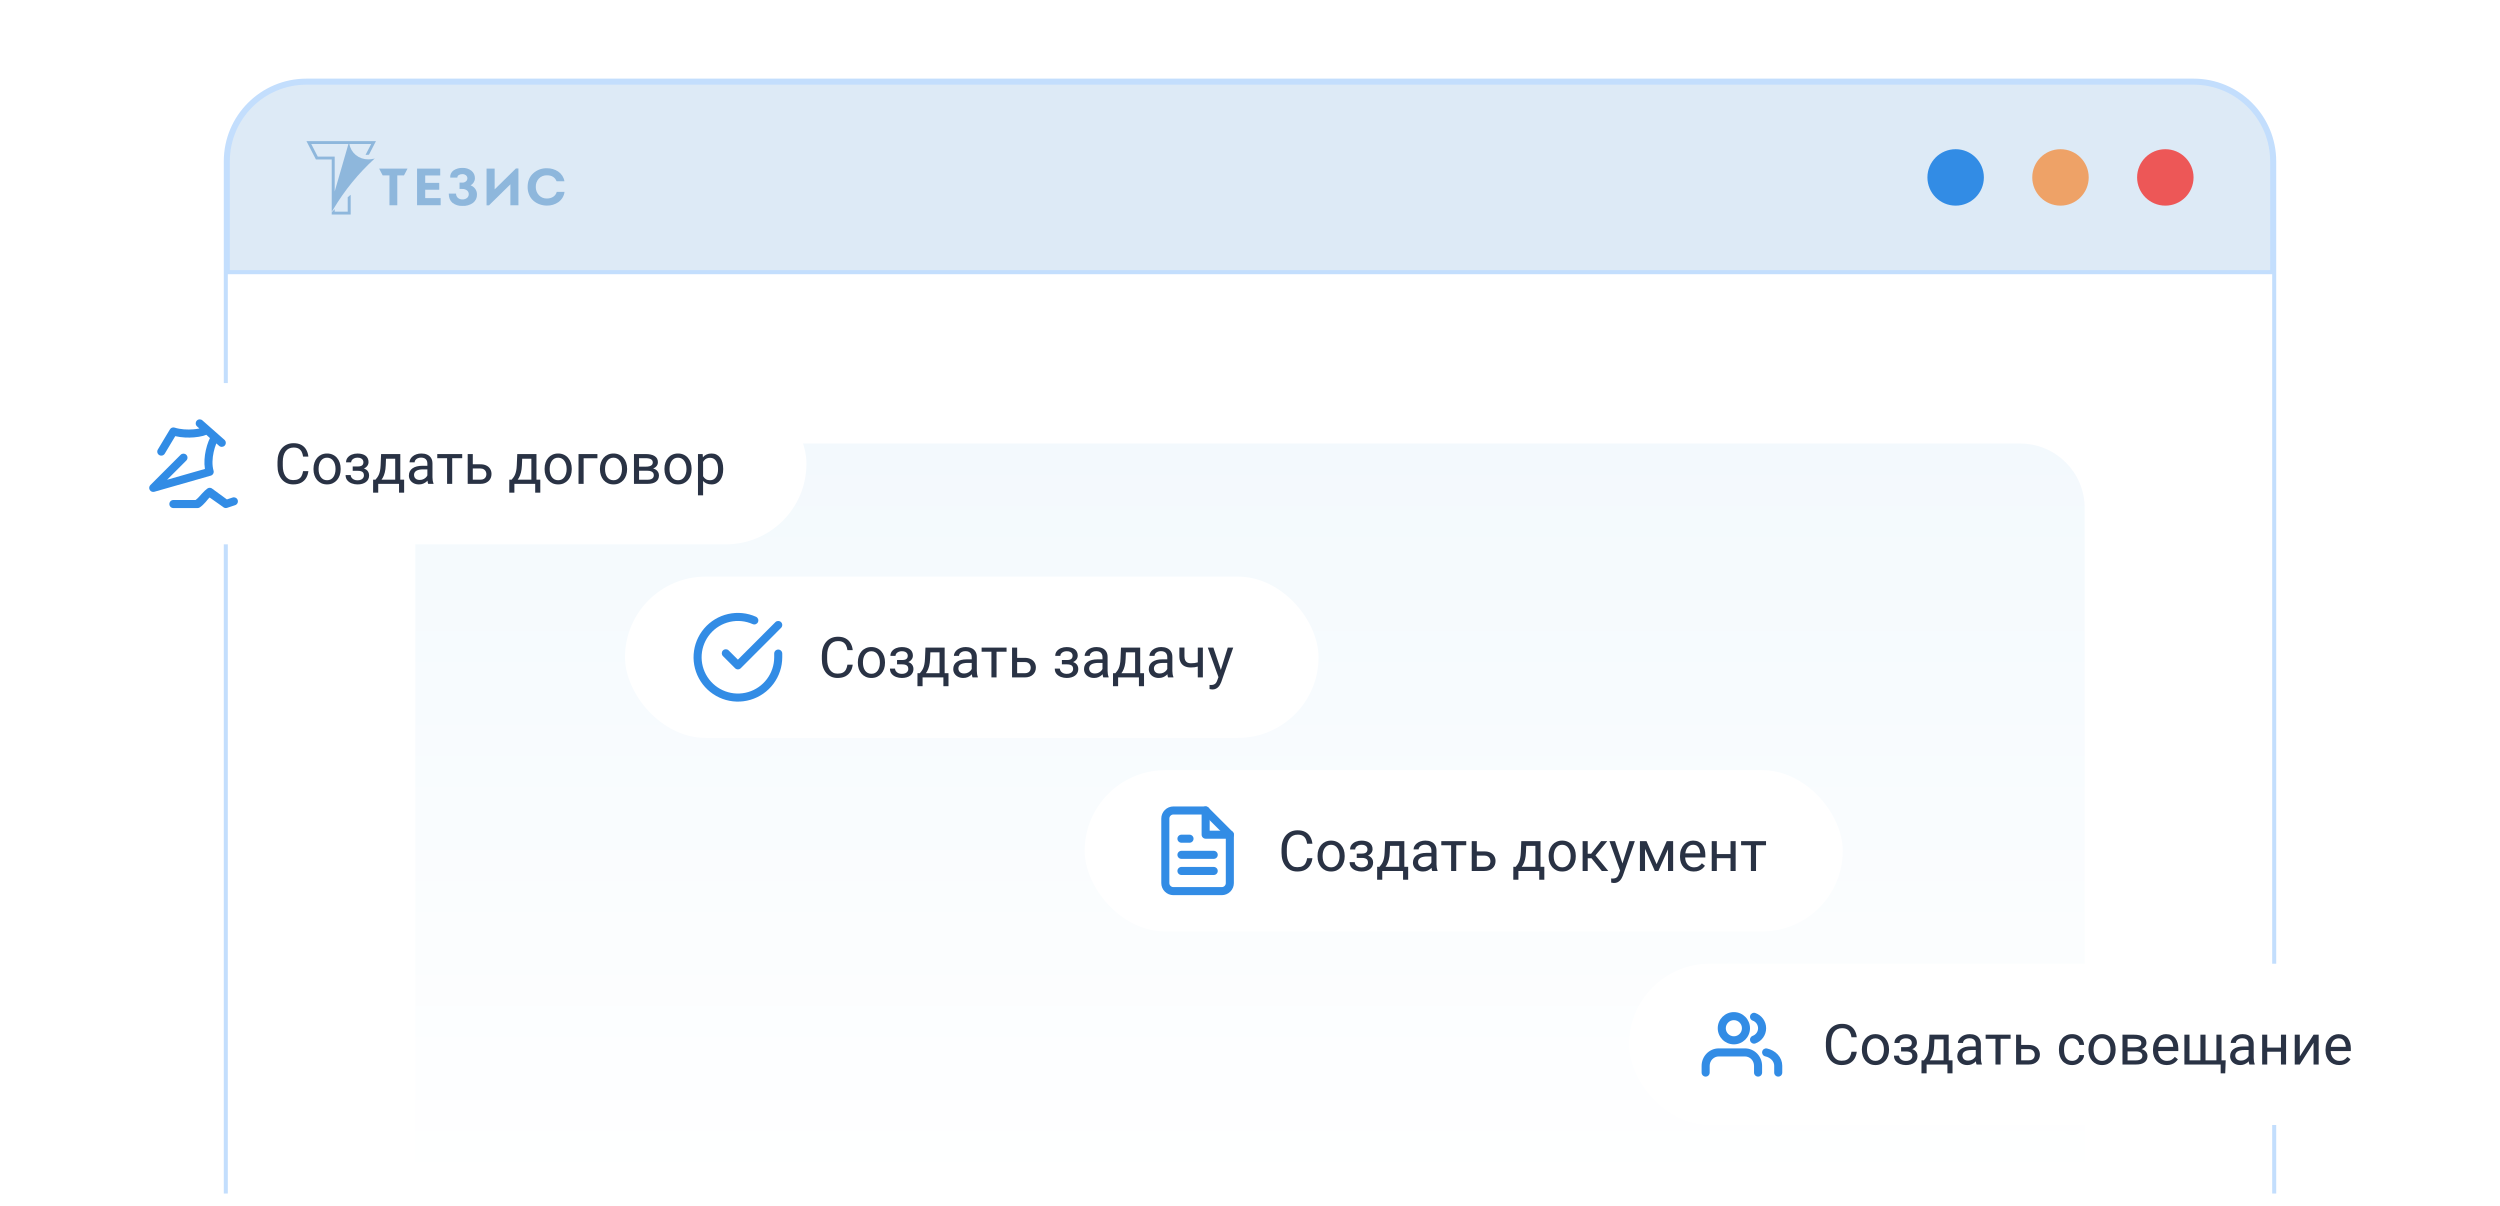 <svg width="620" height="299" viewBox="0 0 620 299" fill="none" xmlns="http://www.w3.org/2000/svg">
<path d="M103 126C103 117.163 110.163 110 119 110H501C509.837 110 517 117.163 517 126V296H103V126Z" fill="url(#paint0_linear_8975_14613)"/>
<path d="M564 296V40C564 28.954 555.046 20 544 20H76C64.954 20 56 28.954 56 40V296" stroke="#C3DEFD"/>
<path d="M56.5 40C56.5 29.23 65.23 20.5 76 20.5H544C554.77 20.5 563.5 29.23 563.5 40V67.5H56.5V40Z" fill="#DDEAF6" stroke="#C3DEFD"/>
<path d="M96.586 43.501H94.902L94.024 41.815H101.064L100.191 43.501H98.528V50.898H96.586V43.501Z" fill="#8EB7DC"/>
<path d="M109.174 41.815V43.515H105.451V45.353H108.931V47.053H105.451V49.13H109.281V50.894H103.428V41.815H109.174Z" fill="#8EB7DC"/>
<path d="M113.424 44.047H111.655C111.62 43.705 111.678 43.361 111.823 43.047C111.968 42.734 112.194 42.463 112.481 42.261C113.123 41.833 113.891 41.616 114.67 41.644C115.49 41.599 116.298 41.853 116.933 42.358C117.206 42.585 117.424 42.868 117.57 43.187C117.716 43.505 117.787 43.852 117.777 44.2C117.779 44.556 117.679 44.905 117.49 45.21C117.298 45.522 117.028 45.781 116.705 45.964C117.183 46.139 117.592 46.454 117.876 46.865C118.159 47.277 118.303 47.764 118.286 48.259C118.299 48.648 118.22 49.035 118.054 49.389C117.888 49.743 117.639 50.055 117.328 50.301C116.564 50.853 115.622 51.124 114.67 51.065C113.777 51.112 112.898 50.836 112.204 50.291C111.6 49.776 111.294 49.02 111.294 48.016H113.104C113.094 48.213 113.129 48.408 113.207 48.59C113.285 48.772 113.403 48.934 113.553 49.066C113.858 49.327 114.253 49.466 114.659 49.455C115.077 49.479 115.49 49.352 115.816 49.098C115.958 48.981 116.07 48.834 116.146 48.669C116.221 48.504 116.257 48.325 116.251 48.145C116.255 47.968 116.217 47.793 116.141 47.633C116.064 47.473 115.951 47.332 115.809 47.22C115.484 46.971 115.077 46.844 114.663 46.863H113.966V45.292H114.648C114.974 45.303 115.292 45.194 115.54 44.989C115.655 44.899 115.747 44.785 115.811 44.656C115.875 44.527 115.908 44.386 115.909 44.243C115.915 44.094 115.885 43.946 115.821 43.811C115.757 43.675 115.66 43.557 115.54 43.465C115.295 43.271 114.986 43.17 114.67 43.179C114.362 43.171 114.057 43.249 113.793 43.404C113.677 43.468 113.582 43.562 113.517 43.676C113.452 43.789 113.42 43.917 113.424 44.047Z" fill="#8EB7DC"/>
<path d="M126.575 45.71L121.271 50.923H120.667V41.815H122.675V46.967L127.939 41.783H128.569V50.898H126.575V45.71Z" fill="#8EB7DC"/>
<path d="M130.855 46.371C130.855 44.924 131.328 43.784 132.274 42.95C133.189 42.127 134.402 41.687 135.651 41.726C136.645 41.714 137.618 42.001 138.437 42.547C138.848 42.827 139.196 43.185 139.461 43.598C139.726 44.012 139.901 44.472 139.978 44.953H138.035C137.635 43.968 136.84 43.475 135.651 43.475C135.275 43.462 134.902 43.527 134.555 43.666C134.208 43.805 133.897 44.016 133.642 44.282C133.116 44.858 132.842 45.61 132.879 46.378C132.86 47.121 133.132 47.843 133.642 48.398C133.89 48.671 134.198 48.887 134.542 49.031C134.887 49.175 135.261 49.243 135.636 49.23C136.184 49.24 136.724 49.093 137.188 48.809C137.629 48.522 137.944 48.087 138.072 47.588H140C139.94 48.09 139.775 48.574 139.514 49.011C139.253 49.448 138.903 49.829 138.485 50.13C137.658 50.703 136.663 51.003 135.647 50.987C135.035 50.99 134.427 50.887 133.852 50.683C133.292 50.487 132.774 50.192 132.326 49.812C131.859 49.412 131.492 48.914 131.253 48.356C130.98 47.728 130.845 47.052 130.855 46.371Z" fill="#8EB7DC"/>
<path d="M92.561 39.395H92.484C92.37 39.423 92.259 39.445 92.145 39.466L91.898 39.502H91.75C91.614 39.502 91.478 39.523 91.341 39.523H91.282C90.168 39.524 89.091 39.141 88.241 38.444C87.392 37.746 86.826 36.778 86.645 35.714H92.049L90.656 38.406H90.888C91.092 38.404 91.297 38.39 91.5 38.363L93.239 35H76L78.352 39.555H82.266V52.54L82.314 52.461C82.414 52.294 82.517 52.126 82.62 51.958L82.65 51.911C85.424 47.234 88.897 42.979 92.956 39.284C92.83 39.327 92.707 39.366 92.587 39.402L92.561 39.395ZM82.266 38.838H78.805L77.194 35.714H86.409C86.03 37.089 84.308 43.026 83.003 47.495V38.838H82.266Z" fill="#8EB7DC"/>
<path d="M86.232 52.492H83.003V51.875C82.756 52.132 82.506 52.385 82.266 52.65V53.206H86.969V48.305C86.719 48.501 86.479 48.705 86.232 48.904V52.492Z" fill="#8EB7DC"/>
<g filter="url(#filter0_d_8975_14613)">
<rect x="20" y="90" width="180" height="40" rx="20" fill="white"/>
<path fill-rule="evenodd" clip-rule="evenodd" d="M51.427 116.159C51.825 115.87 52.374 115.913 52.722 116.261L56.27 118.856L57.684 118.385C58.208 118.21 58.774 118.493 58.949 119.017C59.123 119.541 58.84 120.107 58.316 120.282L56.316 120.949C55.957 121.068 55.561 120.975 55.293 120.707L52 118.385C51.739 118.559 51.427 119.017 51 119.5C50.573 119.983 50.1 120.468 49.555 120.832C49.39 120.942 49.197 121 49 121H43C42.448 121 42 120.552 42 120C42 119.448 42.448 119 43 119H48.5C48.989 118.675 49.555 118 50 117.5C50.586 116.843 51.067 116.421 51.427 116.159Z" fill="#328CE5"/>
<path fill-rule="evenodd" clip-rule="evenodd" d="M48.783 99.339C49.148 98.924 49.78 98.885 50.194 99.25L55.661 104.071C56.076 104.437 56.115 105.069 55.75 105.483C55.385 105.897 54.753 105.937 54.339 105.571L53.656 104.969C53.631 105.028 53.605 105.09 53.58 105.154C53.362 105.702 53.148 106.383 52.985 107.132C52.655 108.652 52.558 110.337 52.96 111.721C53.035 111.976 53.004 112.251 52.875 112.484C52.747 112.716 52.531 112.888 52.275 112.962L38.275 116.962C37.837 117.087 37.369 116.9 37.138 116.507C36.907 116.114 36.971 115.615 37.293 115.293L37.296 115.29L44.793 107.793C45.183 107.402 45.817 107.402 46.207 107.793C46.598 108.183 46.598 108.817 46.207 109.207L41.436 113.978L50.82 111.297C50.569 109.738 50.729 108.096 51.031 106.707C51.217 105.854 51.462 105.068 51.721 104.416C51.829 104.144 51.945 103.883 52.065 103.644L51.168 102.831C50.909 102.939 50.633 103.026 50.367 103.098C49.731 103.268 48.96 103.398 48.127 103.468C46.708 103.586 45.03 103.537 43.466 103.166C43.096 103.782 42.815 104.247 42.567 104.657C42.038 105.534 41.656 106.166 40.861 107.51C40.579 107.985 39.966 108.142 39.49 107.86C39.015 107.579 38.858 106.966 39.14 106.49C39.939 105.141 40.327 104.499 40.86 103.615C41.189 103.071 41.573 102.435 42.142 101.486C42.381 101.088 42.862 100.906 43.304 101.047C44.746 101.507 46.474 101.599 47.96 101.475C48.516 101.428 49.022 101.353 49.451 101.261L48.871 100.75C48.457 100.385 48.418 99.753 48.783 99.339Z" fill="#328CE5"/>
<path d="M75.164 111.835H76.477C76.408 112.464 76.228 113.027 75.936 113.523C75.645 114.02 75.232 114.414 74.699 114.706C74.166 114.993 73.501 115.137 72.703 115.137C72.12 115.137 71.589 115.027 71.11 114.809C70.636 114.59 70.228 114.28 69.887 113.879C69.545 113.473 69.281 112.988 69.094 112.423C68.912 111.853 68.82 111.22 68.82 110.522V109.531C68.82 108.834 68.912 108.203 69.094 107.638C69.281 107.068 69.547 106.58 69.894 106.175C70.245 105.769 70.666 105.457 71.158 105.238C71.65 105.02 72.204 104.91 72.819 104.91C73.571 104.91 74.207 105.051 74.727 105.334C75.246 105.617 75.649 106.008 75.936 106.51C76.228 107.007 76.408 107.583 76.477 108.239H75.164C75.1 107.774 74.982 107.376 74.809 107.043C74.635 106.706 74.389 106.446 74.07 106.264C73.751 106.081 73.334 105.99 72.819 105.99C72.377 105.99 71.988 106.075 71.65 106.243C71.318 106.412 71.037 106.651 70.81 106.961C70.586 107.271 70.418 107.642 70.304 108.075C70.19 108.508 70.133 108.989 70.133 109.518V110.522C70.133 111.01 70.183 111.468 70.283 111.896C70.388 112.325 70.545 112.701 70.755 113.024C70.965 113.348 71.231 113.603 71.555 113.79C71.878 113.972 72.261 114.063 72.703 114.063C73.264 114.063 73.71 113.975 74.043 113.797C74.376 113.619 74.626 113.364 74.795 113.031C74.968 112.699 75.091 112.3 75.164 111.835ZM77.748 111.384V111.227C77.748 110.693 77.826 110.199 77.981 109.743C78.135 109.283 78.359 108.884 78.65 108.547C78.942 108.205 79.295 107.941 79.71 107.754C80.125 107.562 80.59 107.467 81.105 107.467C81.624 107.467 82.091 107.562 82.506 107.754C82.925 107.941 83.281 108.205 83.572 108.547C83.868 108.884 84.094 109.283 84.249 109.743C84.404 110.199 84.481 110.693 84.481 111.227V111.384C84.481 111.917 84.404 112.411 84.249 112.867C84.094 113.323 83.868 113.722 83.572 114.063C83.281 114.401 82.927 114.665 82.513 114.856C82.103 115.043 81.638 115.137 81.118 115.137C80.599 115.137 80.132 115.043 79.717 114.856C79.302 114.665 78.947 114.401 78.65 114.063C78.359 113.722 78.135 113.323 77.981 112.867C77.826 112.411 77.748 111.917 77.748 111.384ZM79.013 111.227V111.384C79.013 111.753 79.056 112.102 79.143 112.43C79.229 112.753 79.359 113.04 79.532 113.291C79.71 113.542 79.931 113.74 80.195 113.886C80.46 114.027 80.767 114.098 81.118 114.098C81.465 114.098 81.768 114.027 82.027 113.886C82.292 113.74 82.51 113.542 82.684 113.291C82.857 113.04 82.987 112.753 83.073 112.43C83.164 112.102 83.21 111.753 83.21 111.384V111.227C83.21 110.862 83.164 110.518 83.073 110.194C82.987 109.866 82.855 109.577 82.677 109.326C82.504 109.071 82.285 108.87 82.02 108.725C81.761 108.579 81.455 108.506 81.105 108.506C80.758 108.506 80.453 108.579 80.189 108.725C79.929 108.87 79.71 109.071 79.532 109.326C79.359 109.577 79.229 109.866 79.143 110.194C79.056 110.518 79.013 110.862 79.013 111.227ZM88.829 111.466H87.469V110.687H88.727C89.078 110.687 89.356 110.643 89.561 110.557C89.766 110.465 89.912 110.34 89.998 110.181C90.085 110.021 90.128 109.834 90.128 109.62C90.128 109.429 90.078 109.249 89.978 109.08C89.882 108.907 89.727 108.768 89.513 108.663C89.299 108.554 89.011 108.499 88.651 108.499C88.36 108.499 88.095 108.551 87.858 108.656C87.621 108.757 87.432 108.896 87.291 109.073C87.154 109.246 87.086 109.442 87.086 109.661H85.821C85.821 109.21 85.949 108.823 86.204 108.499C86.464 108.171 86.808 107.918 87.236 107.74C87.669 107.562 88.141 107.474 88.651 107.474C89.08 107.474 89.463 107.521 89.8 107.617C90.142 107.708 90.431 107.845 90.668 108.027C90.905 108.205 91.085 108.428 91.208 108.697C91.336 108.962 91.399 109.269 91.399 109.62C91.399 109.871 91.34 110.108 91.222 110.331C91.103 110.554 90.932 110.753 90.709 110.926C90.486 111.094 90.215 111.227 89.895 111.322C89.581 111.418 89.226 111.466 88.829 111.466ZM87.469 110.987H88.829C89.271 110.987 89.661 111.031 89.998 111.117C90.335 111.199 90.618 111.322 90.846 111.486C91.074 111.65 91.245 111.853 91.358 112.095C91.477 112.332 91.536 112.605 91.536 112.915C91.536 113.261 91.466 113.574 91.324 113.852C91.188 114.125 90.992 114.357 90.736 114.549C90.481 114.74 90.176 114.886 89.82 114.986C89.469 115.087 89.08 115.137 88.651 115.137C88.173 115.137 87.708 115.055 87.257 114.891C86.806 114.727 86.434 114.474 86.143 114.132C85.851 113.785 85.705 113.346 85.705 112.812H86.97C86.97 113.036 87.04 113.248 87.182 113.448C87.323 113.649 87.519 113.811 87.769 113.934C88.025 114.057 88.319 114.118 88.651 114.118C89.007 114.118 89.303 114.063 89.54 113.954C89.777 113.845 89.955 113.699 90.073 113.517C90.196 113.334 90.258 113.136 90.258 112.922C90.258 112.644 90.203 112.421 90.094 112.252C89.984 112.083 89.816 111.96 89.588 111.883C89.365 111.801 89.078 111.76 88.727 111.76H87.469V110.987ZM94.51 107.604H95.774L95.665 110.372C95.638 111.074 95.558 111.68 95.426 112.19C95.294 112.701 95.125 113.136 94.92 113.496C94.715 113.852 94.485 114.15 94.23 114.392C93.979 114.633 93.719 114.836 93.45 115H92.821L92.856 113.968L93.115 113.961C93.266 113.783 93.412 113.601 93.553 113.414C93.694 113.223 93.824 112.997 93.942 112.737C94.061 112.473 94.159 112.152 94.236 111.773C94.318 111.391 94.371 110.924 94.394 110.372L94.51 107.604ZM94.824 107.604H99.274V115H98.01V108.772H94.824V107.604ZM92.534 113.961H100.225V117.181H98.96V115H93.799V117.181H92.527L92.534 113.961ZM105.987 113.735V109.928C105.987 109.636 105.928 109.383 105.81 109.169C105.696 108.95 105.522 108.782 105.29 108.663C105.058 108.545 104.771 108.485 104.429 108.485C104.11 108.485 103.829 108.54 103.588 108.649C103.351 108.759 103.164 108.902 103.027 109.08C102.895 109.258 102.829 109.449 102.829 109.654H101.564C101.564 109.39 101.633 109.128 101.77 108.868C101.906 108.608 102.102 108.374 102.357 108.164C102.617 107.95 102.927 107.781 103.287 107.658C103.652 107.531 104.057 107.467 104.504 107.467C105.042 107.467 105.516 107.558 105.926 107.74C106.34 107.923 106.664 108.198 106.896 108.567C107.133 108.932 107.252 109.39 107.252 109.941V113.387C107.252 113.633 107.272 113.895 107.313 114.173C107.359 114.451 107.425 114.69 107.512 114.891V115H106.192C106.129 114.854 106.078 114.66 106.042 114.419C106.006 114.173 105.987 113.945 105.987 113.735ZM106.206 110.516L106.22 111.404H104.941C104.581 111.404 104.26 111.434 103.978 111.493C103.695 111.548 103.458 111.632 103.267 111.746C103.075 111.86 102.929 112.004 102.829 112.177C102.729 112.345 102.679 112.544 102.679 112.771C102.679 113.004 102.731 113.216 102.836 113.407C102.941 113.599 103.098 113.751 103.308 113.865C103.522 113.975 103.784 114.029 104.094 114.029C104.481 114.029 104.823 113.947 105.119 113.783C105.415 113.619 105.65 113.419 105.823 113.182C106.001 112.945 106.097 112.715 106.11 112.491L106.65 113.1C106.618 113.291 106.532 113.503 106.391 113.735C106.249 113.968 106.06 114.191 105.823 114.405C105.591 114.615 105.313 114.79 104.989 114.932C104.67 115.068 104.31 115.137 103.909 115.137C103.408 115.137 102.968 115.039 102.59 114.843C102.216 114.647 101.924 114.385 101.715 114.057C101.51 113.724 101.407 113.353 101.407 112.942C101.407 112.546 101.485 112.197 101.64 111.896C101.795 111.591 102.018 111.338 102.31 111.138C102.601 110.933 102.952 110.778 103.362 110.673C103.772 110.568 104.23 110.516 104.736 110.516H106.206ZM112.146 107.604V115H110.875V107.604H112.146ZM114.628 107.604V108.629H108.441V107.604H114.628ZM116.911 110.146H119.133C119.73 110.146 120.233 110.251 120.644 110.461C121.054 110.666 121.364 110.951 121.573 111.315C121.787 111.675 121.895 112.086 121.895 112.546C121.895 112.888 121.835 113.209 121.717 113.51C121.598 113.806 121.421 114.066 121.184 114.289C120.951 114.512 120.662 114.688 120.315 114.815C119.974 114.938 119.579 115 119.133 115H115.988V107.604H117.253V113.961H119.133C119.497 113.961 119.789 113.895 120.008 113.763C120.227 113.631 120.384 113.46 120.479 113.25C120.575 113.04 120.623 112.822 120.623 112.594C120.623 112.37 120.575 112.152 120.479 111.938C120.384 111.723 120.227 111.546 120.008 111.404C119.789 111.258 119.497 111.186 119.133 111.186H116.911V110.146ZM128.279 107.604H129.544L129.435 110.372C129.407 111.074 129.327 111.68 129.195 112.19C129.063 112.701 128.895 113.136 128.689 113.496C128.484 113.852 128.254 114.15 127.999 114.392C127.748 114.633 127.489 114.836 127.22 115H126.591L126.625 113.968L126.885 113.961C127.035 113.783 127.181 113.601 127.322 113.414C127.464 113.223 127.593 112.997 127.712 112.737C127.83 112.473 127.928 112.152 128.006 111.773C128.088 111.391 128.14 110.924 128.163 110.372L128.279 107.604ZM128.594 107.604H133.044V115H131.779V108.772H128.594V107.604ZM126.304 113.961H133.994V117.181H132.729V115H127.568V117.181H126.297L126.304 113.961ZM135.061 111.384V111.227C135.061 110.693 135.138 110.199 135.293 109.743C135.448 109.283 135.671 108.884 135.963 108.547C136.255 108.205 136.608 107.941 137.022 107.754C137.437 107.562 137.902 107.467 138.417 107.467C138.937 107.467 139.404 107.562 139.818 107.754C140.238 107.941 140.593 108.205 140.885 108.547C141.181 108.884 141.407 109.283 141.562 109.743C141.716 110.199 141.794 110.693 141.794 111.227V111.384C141.794 111.917 141.716 112.411 141.562 112.867C141.407 113.323 141.181 113.722 140.885 114.063C140.593 114.401 140.24 114.665 139.825 114.856C139.415 115.043 138.95 115.137 138.431 115.137C137.911 115.137 137.444 115.043 137.029 114.856C136.615 114.665 136.259 114.401 135.963 114.063C135.671 113.722 135.448 113.323 135.293 112.867C135.138 112.411 135.061 111.917 135.061 111.384ZM136.325 111.227V111.384C136.325 111.753 136.368 112.102 136.455 112.43C136.542 112.753 136.672 113.04 136.845 113.291C137.022 113.542 137.243 113.74 137.508 113.886C137.772 114.027 138.08 114.098 138.431 114.098C138.777 114.098 139.08 114.027 139.34 113.886C139.604 113.74 139.823 113.542 139.996 113.291C140.169 113.04 140.299 112.753 140.386 112.43C140.477 112.102 140.522 111.753 140.522 111.384V111.227C140.522 110.862 140.477 110.518 140.386 110.194C140.299 109.866 140.167 109.577 139.989 109.326C139.816 109.071 139.597 108.87 139.333 108.725C139.073 108.579 138.768 108.506 138.417 108.506C138.071 108.506 137.765 108.579 137.501 108.725C137.241 108.87 137.022 109.071 136.845 109.326C136.672 109.577 136.542 109.866 136.455 110.194C136.368 110.518 136.325 110.862 136.325 111.227ZM148.158 107.604V108.649H144.74V115H143.476V107.604H148.158ZM148.787 111.384V111.227C148.787 110.693 148.865 110.199 149.02 109.743C149.174 109.283 149.398 108.884 149.689 108.547C149.981 108.205 150.334 107.941 150.749 107.754C151.164 107.562 151.629 107.467 152.144 107.467C152.663 107.467 153.13 107.562 153.545 107.754C153.964 107.941 154.32 108.205 154.611 108.547C154.908 108.884 155.133 109.283 155.288 109.743C155.443 110.199 155.521 110.693 155.521 111.227V111.384C155.521 111.917 155.443 112.411 155.288 112.867C155.133 113.323 154.908 113.722 154.611 114.063C154.32 114.401 153.966 114.665 153.552 114.856C153.142 115.043 152.677 115.137 152.157 115.137C151.638 115.137 151.171 115.043 150.756 114.856C150.341 114.665 149.986 114.401 149.689 114.063C149.398 113.722 149.174 113.323 149.02 112.867C148.865 112.411 148.787 111.917 148.787 111.384ZM150.052 111.227V111.384C150.052 111.753 150.095 112.102 150.182 112.43C150.268 112.753 150.398 113.04 150.571 113.291C150.749 113.542 150.97 113.74 151.234 113.886C151.499 114.027 151.806 114.098 152.157 114.098C152.504 114.098 152.807 114.027 153.066 113.886C153.331 113.74 153.549 113.542 153.723 113.291C153.896 113.04 154.026 112.753 154.112 112.43C154.203 112.102 154.249 111.753 154.249 111.384V111.227C154.249 110.862 154.203 110.518 154.112 110.194C154.026 109.866 153.894 109.577 153.716 109.326C153.543 109.071 153.324 108.87 153.06 108.725C152.8 108.579 152.494 108.506 152.144 108.506C151.797 108.506 151.492 108.579 151.228 108.725C150.968 108.87 150.749 109.071 150.571 109.326C150.398 109.577 150.268 109.866 150.182 110.194C150.095 110.518 150.052 110.862 150.052 111.227ZM160.579 111.746H158.152L158.139 110.734H160.121C160.513 110.734 160.839 110.696 161.099 110.618C161.363 110.541 161.561 110.424 161.693 110.27C161.826 110.115 161.892 109.923 161.892 109.695C161.892 109.518 161.853 109.363 161.775 109.23C161.702 109.094 161.591 108.982 161.44 108.896C161.29 108.804 161.103 108.738 160.88 108.697C160.661 108.652 160.404 108.629 160.107 108.629H158.487V115H157.223V107.604H160.107C160.577 107.604 160.998 107.645 161.372 107.727C161.75 107.809 162.072 107.934 162.336 108.103C162.605 108.267 162.81 108.476 162.951 108.731C163.092 108.987 163.163 109.287 163.163 109.634C163.163 109.857 163.118 110.069 163.026 110.27C162.935 110.47 162.801 110.648 162.623 110.803C162.445 110.958 162.227 111.085 161.967 111.186C161.707 111.281 161.409 111.343 161.071 111.37L160.579 111.746ZM160.579 115H157.694L158.323 113.975H160.579C160.93 113.975 161.222 113.931 161.454 113.845C161.687 113.754 161.86 113.626 161.974 113.462C162.092 113.293 162.151 113.093 162.151 112.86C162.151 112.628 162.092 112.43 161.974 112.266C161.86 112.097 161.687 111.969 161.454 111.883C161.222 111.792 160.93 111.746 160.579 111.746H158.658L158.672 110.734H161.071L161.529 111.117C161.935 111.149 162.279 111.249 162.562 111.418C162.844 111.587 163.058 111.801 163.204 112.061C163.35 112.316 163.423 112.594 163.423 112.895C163.423 113.241 163.357 113.546 163.225 113.811C163.097 114.075 162.91 114.296 162.664 114.474C162.418 114.647 162.119 114.779 161.769 114.87C161.418 114.957 161.021 115 160.579 115ZM164.783 111.384V111.227C164.783 110.693 164.861 110.199 165.016 109.743C165.171 109.283 165.394 108.884 165.686 108.547C165.977 108.205 166.33 107.941 166.745 107.754C167.16 107.562 167.625 107.467 168.14 107.467C168.659 107.467 169.126 107.562 169.541 107.754C169.96 107.941 170.316 108.205 170.607 108.547C170.904 108.884 171.129 109.283 171.284 109.743C171.439 110.199 171.517 110.693 171.517 111.227V111.384C171.517 111.917 171.439 112.411 171.284 112.867C171.129 113.323 170.904 113.722 170.607 114.063C170.316 114.401 169.963 114.665 169.548 114.856C169.138 115.043 168.673 115.137 168.153 115.137C167.634 115.137 167.167 115.043 166.752 114.856C166.337 114.665 165.982 114.401 165.686 114.063C165.394 113.722 165.171 113.323 165.016 112.867C164.861 112.411 164.783 111.917 164.783 111.384ZM166.048 111.227V111.384C166.048 111.753 166.091 112.102 166.178 112.43C166.264 112.753 166.394 113.04 166.567 113.291C166.745 113.542 166.966 113.74 167.23 113.886C167.495 114.027 167.802 114.098 168.153 114.098C168.5 114.098 168.803 114.027 169.062 113.886C169.327 113.74 169.546 113.542 169.719 113.291C169.892 113.04 170.022 112.753 170.108 112.43C170.2 112.102 170.245 111.753 170.245 111.384V111.227C170.245 110.862 170.2 110.518 170.108 110.194C170.022 109.866 169.89 109.577 169.712 109.326C169.539 109.071 169.32 108.87 169.056 108.725C168.796 108.579 168.491 108.506 168.14 108.506C167.793 108.506 167.488 108.579 167.224 108.725C166.964 108.87 166.745 109.071 166.567 109.326C166.394 109.577 166.264 109.866 166.178 110.194C166.091 110.518 166.048 110.862 166.048 111.227ZM174.367 109.025V117.844H173.096V107.604H174.258L174.367 109.025ZM179.351 111.24V111.384C179.351 111.922 179.287 112.421 179.159 112.881C179.032 113.337 178.845 113.733 178.599 114.07C178.357 114.408 178.059 114.67 177.703 114.856C177.348 115.043 176.94 115.137 176.479 115.137C176.01 115.137 175.595 115.059 175.235 114.904C174.875 114.749 174.57 114.524 174.319 114.228C174.069 113.931 173.868 113.576 173.718 113.161C173.572 112.746 173.472 112.279 173.417 111.76V110.994C173.472 110.447 173.574 109.957 173.725 109.524C173.875 109.091 174.073 108.722 174.319 108.417C174.57 108.107 174.873 107.872 175.229 107.713C175.584 107.549 175.994 107.467 176.459 107.467C176.924 107.467 177.336 107.558 177.696 107.74C178.056 107.918 178.359 108.173 178.605 108.506C178.852 108.839 179.036 109.237 179.159 109.702C179.287 110.162 179.351 110.675 179.351 111.24ZM178.079 111.384V111.24C178.079 110.871 178.04 110.525 177.963 110.201C177.885 109.873 177.765 109.586 177.601 109.34C177.441 109.089 177.236 108.893 176.985 108.752C176.735 108.606 176.436 108.533 176.09 108.533C175.771 108.533 175.493 108.588 175.256 108.697C175.023 108.807 174.825 108.955 174.661 109.142C174.497 109.324 174.363 109.534 174.258 109.771C174.158 110.003 174.082 110.244 174.032 110.495V112.266C174.123 112.585 174.251 112.885 174.415 113.168C174.579 113.446 174.798 113.672 175.071 113.845C175.345 114.013 175.689 114.098 176.104 114.098C176.445 114.098 176.739 114.027 176.985 113.886C177.236 113.74 177.441 113.542 177.601 113.291C177.765 113.04 177.885 112.753 177.963 112.43C178.04 112.102 178.079 111.753 178.079 111.384Z" fill="#293244"/>
</g>
<g filter="url(#filter1_d_8975_14613)">
<rect x="155" y="138" width="172" height="40" rx="20" fill="white"/>
<path fill-rule="evenodd" clip-rule="evenodd" d="M186.663 149.779C184.89 148.989 182.91 148.794 181.017 149.221C179.124 149.649 177.419 150.677 176.158 152.153C174.897 153.628 174.147 155.471 174.02 157.408C173.892 159.344 174.394 161.27 175.45 162.899C176.506 164.527 178.061 165.77 179.881 166.442C181.702 167.115 183.691 167.181 185.552 166.631C187.413 166.08 189.046 164.943 190.208 163.389C191.37 161.834 191.999 159.946 192 158.005V157.086C192 156.533 192.448 156.086 193 156.086C193.552 156.086 194 156.533 194 157.086V158.006C193.999 160.378 193.231 162.686 191.81 164.586C190.39 166.486 188.394 167.876 186.119 168.549C183.844 169.221 181.413 169.14 179.188 168.318C176.963 167.496 175.063 165.977 173.772 163.987C172.481 161.997 171.868 159.643 172.024 157.276C172.18 154.909 173.097 152.656 174.638 150.853C176.179 149.05 178.262 147.793 180.576 147.27C182.89 146.748 185.31 146.987 187.477 147.952C187.981 148.177 188.208 148.768 187.983 149.273C187.759 149.777 187.167 150.004 186.663 149.779Z" fill="#328CE5"/>
<path fill-rule="evenodd" clip-rule="evenodd" d="M193.707 149.293C194.097 149.683 194.098 150.316 193.707 150.707L183.707 160.717C183.52 160.904 183.266 161.01 183 161.01C182.735 161.01 182.48 160.905 182.293 160.717L179.293 157.717C178.902 157.327 178.902 156.693 179.293 156.303C179.683 155.912 180.317 155.912 180.707 156.303L183 158.595L192.293 149.293C192.683 148.903 193.316 148.902 193.707 149.293Z" fill="#328CE5"/>
<path d="M210.164 159.835H211.477C211.408 160.464 211.228 161.027 210.937 161.523C210.645 162.02 210.232 162.414 209.699 162.706C209.166 162.993 208.501 163.137 207.703 163.137C207.12 163.137 206.589 163.027 206.11 162.809C205.636 162.59 205.229 162.28 204.887 161.879C204.545 161.473 204.281 160.988 204.094 160.423C203.911 159.853 203.82 159.22 203.82 158.522V157.531C203.82 156.834 203.911 156.203 204.094 155.638C204.281 155.068 204.547 154.58 204.894 154.175C205.244 153.769 205.666 153.457 206.158 153.238C206.65 153.02 207.204 152.91 207.819 152.91C208.571 152.91 209.207 153.051 209.727 153.334C210.246 153.617 210.649 154.008 210.937 154.51C211.228 155.007 211.408 155.583 211.477 156.239H210.164C210.1 155.774 209.982 155.376 209.809 155.043C209.635 154.706 209.389 154.446 209.07 154.264C208.751 154.081 208.334 153.99 207.819 153.99C207.377 153.99 206.988 154.075 206.65 154.243C206.318 154.412 206.037 154.651 205.81 154.961C205.586 155.271 205.418 155.642 205.304 156.075C205.19 156.508 205.133 156.989 205.133 157.518V158.522C205.133 159.01 205.183 159.468 205.283 159.896C205.388 160.325 205.545 160.701 205.755 161.024C205.965 161.348 206.231 161.603 206.555 161.79C206.878 161.972 207.261 162.063 207.703 162.063C208.264 162.063 208.71 161.975 209.043 161.797C209.376 161.619 209.626 161.364 209.795 161.031C209.968 160.699 210.091 160.3 210.164 159.835ZM212.748 159.384V159.227C212.748 158.693 212.826 158.199 212.98 157.743C213.135 157.283 213.359 156.884 213.65 156.547C213.942 156.205 214.295 155.941 214.71 155.754C215.125 155.562 215.59 155.467 216.104 155.467C216.624 155.467 217.091 155.562 217.506 155.754C217.925 155.941 218.281 156.205 218.572 156.547C218.868 156.884 219.094 157.283 219.249 157.743C219.404 158.199 219.481 158.693 219.481 159.227V159.384C219.481 159.917 219.404 160.411 219.249 160.867C219.094 161.323 218.868 161.722 218.572 162.063C218.281 162.401 217.927 162.665 217.513 162.856C217.103 163.043 216.638 163.137 216.118 163.137C215.599 163.137 215.132 163.043 214.717 162.856C214.302 162.665 213.947 162.401 213.65 162.063C213.359 161.722 213.135 161.323 212.98 160.867C212.826 160.411 212.748 159.917 212.748 159.384ZM214.013 159.227V159.384C214.013 159.753 214.056 160.102 214.143 160.43C214.229 160.753 214.359 161.04 214.532 161.291C214.71 161.542 214.931 161.74 215.195 161.886C215.46 162.027 215.767 162.098 216.118 162.098C216.465 162.098 216.768 162.027 217.027 161.886C217.292 161.74 217.51 161.542 217.684 161.291C217.857 161.04 217.987 160.753 218.073 160.43C218.164 160.102 218.21 159.753 218.21 159.384V159.227C218.21 158.862 218.164 158.518 218.073 158.194C217.987 157.866 217.854 157.577 217.677 157.326C217.504 157.071 217.285 156.87 217.021 156.725C216.761 156.579 216.455 156.506 216.104 156.506C215.758 156.506 215.453 156.579 215.188 156.725C214.929 156.87 214.71 157.071 214.532 157.326C214.359 157.577 214.229 157.866 214.143 158.194C214.056 158.518 214.013 158.862 214.013 159.227ZM223.829 159.466H222.469V158.687H223.727C224.077 158.687 224.355 158.643 224.561 158.557C224.766 158.465 224.911 158.34 224.998 158.181C225.085 158.021 225.128 157.834 225.128 157.62C225.128 157.429 225.078 157.249 224.978 157.08C224.882 156.907 224.727 156.768 224.513 156.663C224.299 156.554 224.011 156.499 223.651 156.499C223.36 156.499 223.095 156.551 222.858 156.656C222.621 156.757 222.432 156.896 222.291 157.073C222.154 157.246 222.086 157.442 222.086 157.661H220.821C220.821 157.21 220.949 156.823 221.204 156.499C221.464 156.171 221.808 155.918 222.236 155.74C222.669 155.562 223.141 155.474 223.651 155.474C224.08 155.474 224.463 155.521 224.8 155.617C225.142 155.708 225.431 155.845 225.668 156.027C225.905 156.205 226.085 156.428 226.208 156.697C226.336 156.962 226.399 157.269 226.399 157.62C226.399 157.871 226.34 158.108 226.222 158.331C226.103 158.554 225.932 158.753 225.709 158.926C225.486 159.094 225.215 159.227 224.896 159.322C224.581 159.418 224.226 159.466 223.829 159.466ZM222.469 158.987H223.829C224.271 158.987 224.661 159.031 224.998 159.117C225.335 159.199 225.618 159.322 225.846 159.486C226.074 159.65 226.244 159.853 226.358 160.095C226.477 160.332 226.536 160.605 226.536 160.915C226.536 161.261 226.465 161.574 226.324 161.852C226.188 162.125 225.992 162.357 225.736 162.549C225.481 162.74 225.176 162.886 224.82 162.986C224.469 163.087 224.08 163.137 223.651 163.137C223.173 163.137 222.708 163.055 222.257 162.891C221.806 162.727 221.434 162.474 221.143 162.132C220.851 161.785 220.705 161.346 220.705 160.812H221.97C221.97 161.036 222.04 161.248 222.182 161.448C222.323 161.649 222.519 161.811 222.77 161.934C223.025 162.057 223.319 162.118 223.651 162.118C224.007 162.118 224.303 162.063 224.54 161.954C224.777 161.845 224.955 161.699 225.073 161.517C225.196 161.334 225.258 161.136 225.258 160.922C225.258 160.644 225.203 160.421 225.094 160.252C224.984 160.083 224.816 159.96 224.588 159.883C224.365 159.801 224.077 159.76 223.727 159.76H222.469V158.987ZM229.51 155.604H230.774L230.665 158.372C230.638 159.074 230.558 159.68 230.426 160.19C230.294 160.701 230.125 161.136 229.92 161.496C229.715 161.852 229.485 162.15 229.229 162.392C228.979 162.633 228.719 162.836 228.45 163H227.821L227.855 161.968L228.115 161.961C228.266 161.783 228.411 161.601 228.553 161.414C228.694 161.223 228.824 160.997 228.942 160.737C229.061 160.473 229.159 160.152 229.236 159.773C229.318 159.391 229.371 158.924 229.394 158.372L229.51 155.604ZM229.824 155.604H234.274V163H233.01V156.772H229.824V155.604ZM227.534 161.961H235.225V165.181H233.96V163H228.799V165.181H227.527L227.534 161.961ZM240.987 161.735V157.928C240.987 157.636 240.928 157.383 240.81 157.169C240.696 156.95 240.522 156.782 240.29 156.663C240.058 156.545 239.771 156.485 239.429 156.485C239.11 156.485 238.829 156.54 238.588 156.649C238.351 156.759 238.164 156.902 238.027 157.08C237.895 157.258 237.829 157.449 237.829 157.654H236.564C236.564 157.39 236.633 157.128 236.77 156.868C236.906 156.608 237.102 156.374 237.357 156.164C237.617 155.95 237.927 155.781 238.287 155.658C238.652 155.531 239.057 155.467 239.504 155.467C240.042 155.467 240.516 155.558 240.926 155.74C241.34 155.923 241.664 156.198 241.896 156.567C242.133 156.932 242.252 157.39 242.252 157.941V161.387C242.252 161.633 242.272 161.895 242.313 162.173C242.359 162.451 242.425 162.69 242.512 162.891V163H241.192C241.129 162.854 241.078 162.66 241.042 162.419C241.006 162.173 240.987 161.945 240.987 161.735ZM241.206 158.516L241.22 159.404H239.941C239.581 159.404 239.26 159.434 238.978 159.493C238.695 159.548 238.458 159.632 238.267 159.746C238.075 159.86 237.929 160.004 237.829 160.177C237.729 160.345 237.679 160.544 237.679 160.771C237.679 161.004 237.731 161.216 237.836 161.407C237.941 161.599 238.098 161.751 238.308 161.865C238.522 161.975 238.784 162.029 239.094 162.029C239.481 162.029 239.823 161.947 240.119 161.783C240.415 161.619 240.65 161.419 240.823 161.182C241.001 160.945 241.097 160.715 241.11 160.491L241.65 161.1C241.618 161.291 241.532 161.503 241.391 161.735C241.249 161.968 241.06 162.191 240.823 162.405C240.591 162.615 240.313 162.79 239.989 162.932C239.67 163.068 239.31 163.137 238.909 163.137C238.408 163.137 237.968 163.039 237.59 162.843C237.216 162.647 236.924 162.385 236.715 162.057C236.51 161.724 236.407 161.353 236.407 160.942C236.407 160.546 236.485 160.197 236.64 159.896C236.795 159.591 237.018 159.338 237.31 159.138C237.601 158.933 237.952 158.778 238.362 158.673C238.772 158.568 239.23 158.516 239.736 158.516H241.206ZM247.146 155.604V163H245.875V155.604H247.146ZM249.628 155.604V156.629H243.441V155.604H249.628ZM251.911 158.146H254.133C254.73 158.146 255.233 158.251 255.644 158.461C256.054 158.666 256.364 158.951 256.573 159.315C256.787 159.675 256.895 160.086 256.895 160.546C256.895 160.888 256.835 161.209 256.717 161.51C256.598 161.806 256.421 162.066 256.184 162.289C255.951 162.512 255.662 162.688 255.315 162.815C254.974 162.938 254.579 163 254.133 163H250.988V155.604H252.253V161.961H254.133C254.497 161.961 254.789 161.895 255.008 161.763C255.227 161.631 255.384 161.46 255.479 161.25C255.575 161.04 255.623 160.822 255.623 160.594C255.623 160.37 255.575 160.152 255.479 159.938C255.384 159.723 255.227 159.546 255.008 159.404C254.789 159.258 254.497 159.186 254.133 159.186H251.911V158.146ZM264.708 159.466H263.348V158.687H264.605C264.956 158.687 265.234 158.643 265.439 158.557C265.645 158.465 265.79 158.34 265.877 158.181C265.964 158.021 266.007 157.834 266.007 157.62C266.007 157.429 265.957 157.249 265.856 157.08C265.761 156.907 265.606 156.768 265.392 156.663C265.177 156.554 264.89 156.499 264.53 156.499C264.239 156.499 263.974 156.551 263.737 156.656C263.5 156.757 263.311 156.896 263.17 157.073C263.033 157.246 262.965 157.442 262.965 157.661H261.7C261.7 157.21 261.828 156.823 262.083 156.499C262.343 156.171 262.687 155.918 263.115 155.74C263.548 155.562 264.02 155.474 264.53 155.474C264.959 155.474 265.341 155.521 265.679 155.617C266.021 155.708 266.31 155.845 266.547 156.027C266.784 156.205 266.964 156.428 267.087 156.697C267.215 156.962 267.278 157.269 267.278 157.62C267.278 157.871 267.219 158.108 267.101 158.331C266.982 158.554 266.811 158.753 266.588 158.926C266.365 159.094 266.093 159.227 265.774 159.322C265.46 159.418 265.104 159.466 264.708 159.466ZM263.348 158.987H264.708C265.15 158.987 265.54 159.031 265.877 159.117C266.214 159.199 266.497 159.322 266.725 159.486C266.952 159.65 267.123 159.853 267.237 160.095C267.356 160.332 267.415 160.605 267.415 160.915C267.415 161.261 267.344 161.574 267.203 161.852C267.066 162.125 266.87 162.357 266.615 162.549C266.36 162.74 266.055 162.886 265.699 162.986C265.348 163.087 264.959 163.137 264.53 163.137C264.052 163.137 263.587 163.055 263.136 162.891C262.685 162.727 262.313 162.474 262.021 162.132C261.73 161.785 261.584 161.346 261.584 160.812H262.849C262.849 161.036 262.919 161.248 263.061 161.448C263.202 161.649 263.398 161.811 263.648 161.934C263.904 162.057 264.198 162.118 264.53 162.118C264.886 162.118 265.182 162.063 265.419 161.954C265.656 161.845 265.834 161.699 265.952 161.517C266.075 161.334 266.137 161.136 266.137 160.922C266.137 160.644 266.082 160.421 265.973 160.252C265.863 160.083 265.695 159.96 265.467 159.883C265.243 159.801 264.956 159.76 264.605 159.76H263.348V158.987ZM273.417 161.735V157.928C273.417 157.636 273.358 157.383 273.239 157.169C273.125 156.95 272.952 156.782 272.72 156.663C272.487 156.545 272.2 156.485 271.858 156.485C271.539 156.485 271.259 156.54 271.018 156.649C270.781 156.759 270.594 156.902 270.457 157.08C270.325 157.258 270.259 157.449 270.259 157.654H268.994C268.994 157.39 269.062 157.128 269.199 156.868C269.336 156.608 269.532 156.374 269.787 156.164C270.047 155.95 270.357 155.781 270.717 155.658C271.081 155.531 271.487 155.467 271.934 155.467C272.471 155.467 272.945 155.558 273.355 155.74C273.77 155.923 274.094 156.198 274.326 156.567C274.563 156.932 274.682 157.39 274.682 157.941V161.387C274.682 161.633 274.702 161.895 274.743 162.173C274.789 162.451 274.855 162.69 274.941 162.891V163H273.622C273.558 162.854 273.508 162.66 273.472 162.419C273.435 162.173 273.417 161.945 273.417 161.735ZM273.636 158.516L273.649 159.404H272.371C272.011 159.404 271.69 159.434 271.407 159.493C271.125 159.548 270.888 159.632 270.696 159.746C270.505 159.86 270.359 160.004 270.259 160.177C270.159 160.345 270.108 160.544 270.108 160.771C270.108 161.004 270.161 161.216 270.266 161.407C270.37 161.599 270.528 161.751 270.737 161.865C270.951 161.975 271.214 162.029 271.523 162.029C271.911 162.029 272.253 161.947 272.549 161.783C272.845 161.619 273.08 161.419 273.253 161.182C273.431 160.945 273.526 160.715 273.54 160.491L274.08 161.1C274.048 161.291 273.962 161.503 273.82 161.735C273.679 161.968 273.49 162.191 273.253 162.405C273.021 162.615 272.743 162.79 272.419 162.932C272.1 163.068 271.74 163.137 271.339 163.137C270.838 163.137 270.398 163.039 270.02 162.843C269.646 162.647 269.354 162.385 269.145 162.057C268.939 161.724 268.837 161.353 268.837 160.942C268.837 160.546 268.914 160.197 269.069 159.896C269.224 159.591 269.448 159.338 269.739 159.138C270.031 158.933 270.382 158.778 270.792 158.673C271.202 158.568 271.66 158.516 272.166 158.516H273.636ZM278.004 155.604H279.269L279.159 158.372C279.132 159.074 279.052 159.68 278.92 160.19C278.788 160.701 278.619 161.136 278.414 161.496C278.209 161.852 277.979 162.15 277.724 162.392C277.473 162.633 277.213 162.836 276.944 163H276.315L276.35 161.968L276.609 161.961C276.76 161.783 276.906 161.601 277.047 161.414C277.188 161.223 277.318 160.997 277.437 160.737C277.555 160.473 277.653 160.152 277.73 159.773C277.812 159.391 277.865 158.924 277.888 158.372L278.004 155.604ZM278.318 155.604H282.769V163H281.504V156.772H278.318V155.604ZM276.028 161.961H283.719V165.181H282.454V163H277.293V165.181H276.021L276.028 161.961ZM289.481 161.735V157.928C289.481 157.636 289.422 157.383 289.304 157.169C289.19 156.95 289.017 156.782 288.784 156.663C288.552 156.545 288.265 156.485 287.923 156.485C287.604 156.485 287.324 156.54 287.082 156.649C286.845 156.759 286.658 156.902 286.521 157.08C286.389 157.258 286.323 157.449 286.323 157.654H285.059C285.059 157.39 285.127 157.128 285.264 156.868C285.4 156.608 285.596 156.374 285.852 156.164C286.111 155.95 286.421 155.781 286.781 155.658C287.146 155.531 287.551 155.467 287.998 155.467C288.536 155.467 289.01 155.558 289.42 155.74C289.835 155.923 290.158 156.198 290.391 156.567C290.628 156.932 290.746 157.39 290.746 157.941V161.387C290.746 161.633 290.767 161.895 290.808 162.173C290.853 162.451 290.919 162.69 291.006 162.891V163H289.687C289.623 162.854 289.573 162.66 289.536 162.419C289.5 162.173 289.481 161.945 289.481 161.735ZM289.7 158.516L289.714 159.404H288.436C288.076 159.404 287.754 159.434 287.472 159.493C287.189 159.548 286.952 159.632 286.761 159.746C286.569 159.86 286.424 160.004 286.323 160.177C286.223 160.345 286.173 160.544 286.173 160.771C286.173 161.004 286.225 161.216 286.33 161.407C286.435 161.599 286.592 161.751 286.802 161.865C287.016 161.975 287.278 162.029 287.588 162.029C287.975 162.029 288.317 161.947 288.613 161.783C288.91 161.619 289.144 161.419 289.317 161.182C289.495 160.945 289.591 160.715 289.604 160.491L290.145 161.1C290.113 161.291 290.026 161.503 289.885 161.735C289.743 161.968 289.554 162.191 289.317 162.405C289.085 162.615 288.807 162.79 288.483 162.932C288.164 163.068 287.804 163.137 287.403 163.137C286.902 163.137 286.462 163.039 286.084 162.843C285.71 162.647 285.419 162.385 285.209 162.057C285.004 161.724 284.901 161.353 284.901 160.942C284.901 160.546 284.979 160.197 285.134 159.896C285.289 159.591 285.512 159.338 285.804 159.138C286.095 158.933 286.446 158.778 286.856 158.673C287.267 158.568 287.725 158.516 288.23 158.516H289.7ZM298.313 155.604V163H297.049V155.604H298.313ZM297.883 159.001V160.04C297.628 160.136 297.368 160.222 297.104 160.3C296.844 160.373 296.568 160.432 296.276 160.478C295.989 160.519 295.677 160.539 295.34 160.539C294.757 160.539 294.251 160.439 293.822 160.238C293.394 160.033 293.063 159.726 292.831 159.315C292.599 158.901 292.482 158.379 292.482 157.75V155.59H293.747V157.75C293.747 158.16 293.809 158.493 293.932 158.748C294.055 159.003 294.235 159.192 294.472 159.315C294.709 159.434 294.998 159.493 295.34 159.493C295.668 159.493 295.976 159.473 296.263 159.432C296.554 159.386 296.832 159.327 297.097 159.254C297.366 159.181 297.628 159.097 297.883 159.001ZM302.429 162.234L304.486 155.604H305.84L302.873 164.142C302.805 164.324 302.714 164.52 302.6 164.729C302.49 164.944 302.349 165.146 302.176 165.338C302.003 165.529 301.793 165.684 301.547 165.803C301.305 165.926 301.016 165.987 300.679 165.987C300.578 165.987 300.451 165.974 300.296 165.946C300.141 165.919 300.032 165.896 299.968 165.878L299.961 164.853C299.997 164.857 300.054 164.862 300.132 164.866C300.214 164.875 300.271 164.88 300.303 164.88C300.59 164.88 300.834 164.841 301.034 164.764C301.235 164.691 301.403 164.565 301.54 164.388C301.681 164.215 301.802 163.975 301.902 163.67L302.429 162.234ZM300.918 155.604L302.839 161.346L303.167 162.679L302.258 163.144L299.537 155.604H300.918Z" fill="#293244"/>
</g>
<g filter="url(#filter2_d_8975_14613)">
<rect x="269" y="186" width="188" height="40" rx="20" fill="white"/>
<path fill-rule="evenodd" clip-rule="evenodd" d="M288.879 195.879C289.441 195.316 290.204 195 291 195H299C299.265 195 299.52 195.105 299.707 195.293L305.707 201.293C305.895 201.48 306 201.735 306 202V214C306 214.796 305.684 215.559 305.121 216.121C304.559 216.684 303.796 217 303 217H291C290.204 217 289.441 216.684 288.879 216.121C288.316 215.559 288 214.796 288 214V198C288 197.204 288.316 196.441 288.879 195.879ZM291 197C290.735 197 290.48 197.105 290.293 197.293C290.105 197.48 290 197.735 290 198V214C290 214.265 290.105 214.52 290.293 214.707C290.48 214.895 290.735 215 291 215H303C303.265 215 303.52 214.895 303.707 214.707C303.895 214.52 304 214.265 304 214V202.414L298.586 197H291Z" fill="#328CE5"/>
<path fill-rule="evenodd" clip-rule="evenodd" d="M292 211C292 210.448 292.448 210 293 210H301C301.552 210 302 210.448 302 211C302 211.552 301.552 212 301 212H293C292.448 212 292 211.552 292 211Z" fill="#328CE5"/>
<path fill-rule="evenodd" clip-rule="evenodd" d="M292 207C292 206.448 292.448 206 293 206H301C301.552 206 302 206.448 302 207C302 207.552 301.552 208 301 208H293C292.448 208 292 207.552 292 207Z" fill="#328CE5"/>
<path fill-rule="evenodd" clip-rule="evenodd" d="M292 203C292 202.448 292.448 202 293 202H295C295.552 202 296 202.448 296 203C296 203.552 295.552 204 295 204H293C292.448 204 292 203.552 292 203Z" fill="#328CE5"/>
<path fill-rule="evenodd" clip-rule="evenodd" d="M299 195C299.552 195 300 195.448 300 196V201H305C305.552 201 306 201.448 306 202C306 202.552 305.552 203 305 203H299C298.448 203 298 202.552 298 202V196C298 195.448 298.448 195 299 195Z" fill="#328CE5"/>
<path d="M324.164 207.835H325.477C325.408 208.464 325.228 209.027 324.937 209.523C324.645 210.02 324.232 210.414 323.699 210.706C323.166 210.993 322.501 211.137 321.703 211.137C321.12 211.137 320.589 211.027 320.11 210.809C319.636 210.59 319.229 210.28 318.887 209.879C318.545 209.473 318.281 208.988 318.094 208.423C317.911 207.853 317.82 207.22 317.82 206.522V205.531C317.82 204.834 317.911 204.203 318.094 203.638C318.281 203.068 318.547 202.58 318.894 202.175C319.244 201.769 319.666 201.457 320.158 201.238C320.65 201.02 321.204 200.91 321.819 200.91C322.571 200.91 323.207 201.051 323.727 201.334C324.246 201.617 324.649 202.008 324.937 202.51C325.228 203.007 325.408 203.583 325.477 204.239H324.164C324.1 203.774 323.982 203.376 323.809 203.043C323.635 202.706 323.389 202.446 323.07 202.264C322.751 202.081 322.334 201.99 321.819 201.99C321.377 201.99 320.988 202.075 320.65 202.243C320.318 202.412 320.037 202.651 319.81 202.961C319.586 203.271 319.418 203.642 319.304 204.075C319.19 204.508 319.133 204.989 319.133 205.518V206.522C319.133 207.01 319.183 207.468 319.283 207.896C319.388 208.325 319.545 208.701 319.755 209.024C319.965 209.348 320.231 209.603 320.555 209.79C320.878 209.972 321.261 210.063 321.703 210.063C322.264 210.063 322.71 209.975 323.043 209.797C323.376 209.619 323.626 209.364 323.795 209.031C323.968 208.699 324.091 208.3 324.164 207.835ZM326.748 207.384V207.227C326.748 206.693 326.826 206.199 326.98 205.743C327.135 205.283 327.359 204.884 327.65 204.547C327.942 204.205 328.295 203.941 328.71 203.754C329.125 203.562 329.59 203.467 330.104 203.467C330.624 203.467 331.091 203.562 331.506 203.754C331.925 203.941 332.281 204.205 332.572 204.547C332.868 204.884 333.094 205.283 333.249 205.743C333.404 206.199 333.481 206.693 333.481 207.227V207.384C333.481 207.917 333.404 208.411 333.249 208.867C333.094 209.323 332.868 209.722 332.572 210.063C332.281 210.401 331.927 210.665 331.513 210.856C331.103 211.043 330.638 211.137 330.118 211.137C329.599 211.137 329.132 211.043 328.717 210.856C328.302 210.665 327.947 210.401 327.65 210.063C327.359 209.722 327.135 209.323 326.98 208.867C326.826 208.411 326.748 207.917 326.748 207.384ZM328.013 207.227V207.384C328.013 207.753 328.056 208.102 328.143 208.43C328.229 208.753 328.359 209.04 328.532 209.291C328.71 209.542 328.931 209.74 329.195 209.886C329.46 210.027 329.767 210.098 330.118 210.098C330.465 210.098 330.768 210.027 331.027 209.886C331.292 209.74 331.51 209.542 331.684 209.291C331.857 209.04 331.987 208.753 332.073 208.43C332.164 208.102 332.21 207.753 332.21 207.384V207.227C332.21 206.862 332.164 206.518 332.073 206.194C331.987 205.866 331.854 205.577 331.677 205.326C331.504 205.071 331.285 204.87 331.021 204.725C330.761 204.579 330.455 204.506 330.104 204.506C329.758 204.506 329.453 204.579 329.188 204.725C328.929 204.87 328.71 205.071 328.532 205.326C328.359 205.577 328.229 205.866 328.143 206.194C328.056 206.518 328.013 206.862 328.013 207.227ZM337.829 207.466H336.469V206.687H337.727C338.077 206.687 338.355 206.643 338.561 206.557C338.766 206.465 338.911 206.34 338.998 206.181C339.085 206.021 339.128 205.834 339.128 205.62C339.128 205.429 339.078 205.249 338.978 205.08C338.882 204.907 338.727 204.768 338.513 204.663C338.299 204.554 338.011 204.499 337.651 204.499C337.36 204.499 337.095 204.551 336.858 204.656C336.621 204.757 336.432 204.896 336.291 205.073C336.154 205.246 336.086 205.442 336.086 205.661H334.821C334.821 205.21 334.949 204.823 335.204 204.499C335.464 204.171 335.808 203.918 336.236 203.74C336.669 203.562 337.141 203.474 337.651 203.474C338.08 203.474 338.463 203.521 338.8 203.617C339.142 203.708 339.431 203.845 339.668 204.027C339.905 204.205 340.085 204.428 340.208 204.697C340.336 204.962 340.399 205.269 340.399 205.62C340.399 205.871 340.34 206.108 340.222 206.331C340.103 206.554 339.932 206.753 339.709 206.926C339.486 207.094 339.215 207.227 338.896 207.322C338.581 207.418 338.226 207.466 337.829 207.466ZM336.469 206.987H337.829C338.271 206.987 338.661 207.031 338.998 207.117C339.335 207.199 339.618 207.322 339.846 207.486C340.074 207.65 340.244 207.853 340.358 208.095C340.477 208.332 340.536 208.605 340.536 208.915C340.536 209.261 340.465 209.574 340.324 209.852C340.188 210.125 339.992 210.357 339.736 210.549C339.481 210.74 339.176 210.886 338.82 210.986C338.469 211.087 338.08 211.137 337.651 211.137C337.173 211.137 336.708 211.055 336.257 210.891C335.806 210.727 335.434 210.474 335.143 210.132C334.851 209.785 334.705 209.346 334.705 208.812H335.97C335.97 209.036 336.04 209.248 336.182 209.448C336.323 209.649 336.519 209.811 336.77 209.934C337.025 210.057 337.319 210.118 337.651 210.118C338.007 210.118 338.303 210.063 338.54 209.954C338.777 209.845 338.955 209.699 339.073 209.517C339.196 209.334 339.258 209.136 339.258 208.922C339.258 208.644 339.203 208.421 339.094 208.252C338.984 208.083 338.816 207.96 338.588 207.883C338.365 207.801 338.077 207.76 337.727 207.76H336.469V206.987ZM343.51 203.604H344.774L344.665 206.372C344.638 207.074 344.558 207.68 344.426 208.19C344.294 208.701 344.125 209.136 343.92 209.496C343.715 209.852 343.485 210.15 343.229 210.392C342.979 210.633 342.719 210.836 342.45 211H341.821L341.855 209.968L342.115 209.961C342.266 209.783 342.411 209.601 342.553 209.414C342.694 209.223 342.824 208.997 342.942 208.737C343.061 208.473 343.159 208.152 343.236 207.773C343.318 207.391 343.371 206.924 343.394 206.372L343.51 203.604ZM343.824 203.604H348.274V211H347.01V204.772H343.824V203.604ZM341.534 209.961H349.225V213.181H347.96V211H342.799V213.181H341.527L341.534 209.961ZM354.987 209.735V205.928C354.987 205.636 354.928 205.383 354.81 205.169C354.696 204.95 354.522 204.782 354.29 204.663C354.058 204.545 353.771 204.485 353.429 204.485C353.11 204.485 352.829 204.54 352.588 204.649C352.351 204.759 352.164 204.902 352.027 205.08C351.895 205.258 351.829 205.449 351.829 205.654H350.564C350.564 205.39 350.633 205.128 350.77 204.868C350.906 204.608 351.102 204.374 351.357 204.164C351.617 203.95 351.927 203.781 352.287 203.658C352.652 203.531 353.057 203.467 353.504 203.467C354.042 203.467 354.516 203.558 354.926 203.74C355.34 203.923 355.664 204.198 355.896 204.567C356.133 204.932 356.252 205.39 356.252 205.941V209.387C356.252 209.633 356.272 209.895 356.313 210.173C356.359 210.451 356.425 210.69 356.512 210.891V211H355.192C355.129 210.854 355.078 210.66 355.042 210.419C355.006 210.173 354.987 209.945 354.987 209.735ZM355.206 206.516L355.22 207.404H353.941C353.581 207.404 353.26 207.434 352.978 207.493C352.695 207.548 352.458 207.632 352.267 207.746C352.075 207.86 351.929 208.004 351.829 208.177C351.729 208.345 351.679 208.544 351.679 208.771C351.679 209.004 351.731 209.216 351.836 209.407C351.941 209.599 352.098 209.751 352.308 209.865C352.522 209.975 352.784 210.029 353.094 210.029C353.481 210.029 353.823 209.947 354.119 209.783C354.415 209.619 354.65 209.419 354.823 209.182C355.001 208.945 355.097 208.715 355.11 208.491L355.65 209.1C355.618 209.291 355.532 209.503 355.391 209.735C355.249 209.968 355.06 210.191 354.823 210.405C354.591 210.615 354.313 210.79 353.989 210.932C353.67 211.068 353.31 211.137 352.909 211.137C352.408 211.137 351.968 211.039 351.59 210.843C351.216 210.647 350.924 210.385 350.715 210.057C350.51 209.724 350.407 209.353 350.407 208.942C350.407 208.546 350.485 208.197 350.64 207.896C350.795 207.591 351.018 207.338 351.31 207.138C351.601 206.933 351.952 206.778 352.362 206.673C352.772 206.568 353.23 206.516 353.736 206.516H355.206ZM361.146 203.604V211H359.875V203.604H361.146ZM363.628 203.604V204.629H357.441V203.604H363.628ZM365.911 206.146H368.133C368.73 206.146 369.233 206.251 369.644 206.461C370.054 206.666 370.364 206.951 370.573 207.315C370.787 207.675 370.895 208.086 370.895 208.546C370.895 208.888 370.835 209.209 370.717 209.51C370.598 209.806 370.421 210.066 370.184 210.289C369.951 210.512 369.662 210.688 369.315 210.815C368.974 210.938 368.579 211 368.133 211H364.988V203.604H366.253V209.961H368.133C368.497 209.961 368.789 209.895 369.008 209.763C369.227 209.631 369.384 209.46 369.479 209.25C369.575 209.04 369.623 208.822 369.623 208.594C369.623 208.37 369.575 208.152 369.479 207.938C369.384 207.723 369.227 207.546 369.008 207.404C368.789 207.258 368.497 207.186 368.133 207.186H365.911V206.146ZM377.279 203.604H378.544L378.435 206.372C378.407 207.074 378.327 207.68 378.195 208.19C378.063 208.701 377.895 209.136 377.689 209.496C377.484 209.852 377.254 210.15 376.999 210.392C376.748 210.633 376.489 210.836 376.22 211H375.591L375.625 209.968L375.885 209.961C376.035 209.783 376.181 209.601 376.322 209.414C376.464 209.223 376.593 208.997 376.712 208.737C376.83 208.473 376.928 208.152 377.006 207.773C377.088 207.391 377.14 206.924 377.163 206.372L377.279 203.604ZM377.594 203.604H382.044V211H380.779V204.772H377.594V203.604ZM375.304 209.961H382.994V213.181H381.729V211H376.568V213.181H375.297L375.304 209.961ZM384.061 207.384V207.227C384.061 206.693 384.138 206.199 384.293 205.743C384.448 205.283 384.671 204.884 384.963 204.547C385.255 204.205 385.608 203.941 386.022 203.754C386.437 203.562 386.902 203.467 387.417 203.467C387.937 203.467 388.404 203.562 388.818 203.754C389.238 203.941 389.593 204.205 389.885 204.547C390.181 204.884 390.407 205.283 390.562 205.743C390.716 206.199 390.794 206.693 390.794 207.227V207.384C390.794 207.917 390.716 208.411 390.562 208.867C390.407 209.323 390.181 209.722 389.885 210.063C389.593 210.401 389.24 210.665 388.825 210.856C388.415 211.043 387.95 211.137 387.431 211.137C386.911 211.137 386.444 211.043 386.029 210.856C385.615 210.665 385.259 210.401 384.963 210.063C384.671 209.722 384.448 209.323 384.293 208.867C384.138 208.411 384.061 207.917 384.061 207.384ZM385.325 207.227V207.384C385.325 207.753 385.368 208.102 385.455 208.43C385.542 208.753 385.672 209.04 385.845 209.291C386.022 209.542 386.243 209.74 386.508 209.886C386.772 210.027 387.08 210.098 387.431 210.098C387.777 210.098 388.08 210.027 388.34 209.886C388.604 209.74 388.823 209.542 388.996 209.291C389.169 209.04 389.299 208.753 389.386 208.43C389.477 208.102 389.522 207.753 389.522 207.384V207.227C389.522 206.862 389.477 206.518 389.386 206.194C389.299 205.866 389.167 205.577 388.989 205.326C388.816 205.071 388.597 204.87 388.333 204.725C388.073 204.579 387.768 204.506 387.417 204.506C387.071 204.506 386.765 204.579 386.501 204.725C386.241 204.87 386.022 205.071 385.845 205.326C385.672 205.577 385.542 205.866 385.455 206.194C385.368 206.518 385.325 206.862 385.325 207.227ZM393.754 203.604V211H392.489V203.604H393.754ZM398.607 203.604L395.101 207.842H393.33L393.139 206.734H394.588L397.069 203.604H398.607ZM397.247 211L394.526 207.65L395.34 206.734L398.854 211H397.247ZM402.032 210.234L404.09 203.604H405.443L402.477 212.142C402.408 212.324 402.317 212.52 402.203 212.729C402.094 212.944 401.952 213.146 401.779 213.338C401.606 213.529 401.396 213.684 401.15 213.803C400.909 213.926 400.619 213.987 400.282 213.987C400.182 213.987 400.054 213.974 399.899 213.946C399.744 213.919 399.635 213.896 399.571 213.878L399.564 212.853C399.601 212.857 399.658 212.862 399.735 212.866C399.817 212.875 399.874 212.88 399.906 212.88C400.193 212.88 400.437 212.841 400.638 212.764C400.838 212.691 401.007 212.565 401.144 212.388C401.285 212.215 401.406 211.975 401.506 211.67L402.032 210.234ZM400.521 203.604L402.442 209.346L402.771 210.679L401.861 211.144L399.141 203.604H400.521ZM410.837 209.318L413.353 203.604H414.569L411.274 211H410.399L407.118 203.604H408.335L410.837 209.318ZM407.966 203.604V211H406.701V203.604H407.966ZM413.667 211V203.604H414.938V211H413.667ZM420.045 211.137C419.53 211.137 419.063 211.05 418.644 210.877C418.229 210.699 417.871 210.451 417.57 210.132C417.274 209.813 417.046 209.435 416.887 208.997C416.727 208.56 416.647 208.081 416.647 207.562V207.274C416.647 206.673 416.736 206.137 416.914 205.668C417.092 205.194 417.333 204.793 417.639 204.465C417.944 204.137 418.29 203.888 418.678 203.72C419.065 203.551 419.466 203.467 419.881 203.467C420.41 203.467 420.865 203.558 421.248 203.74C421.635 203.923 421.952 204.178 422.198 204.506C422.444 204.829 422.627 205.212 422.745 205.654C422.864 206.092 422.923 206.57 422.923 207.09V207.657H417.399V206.625H421.658V206.529C421.64 206.201 421.572 205.882 421.453 205.572C421.339 205.262 421.157 205.007 420.906 204.807C420.656 204.606 420.314 204.506 419.881 204.506C419.594 204.506 419.329 204.567 419.088 204.69C418.846 204.809 418.639 204.987 418.466 205.224C418.293 205.461 418.158 205.75 418.062 206.092C417.967 206.434 417.919 206.828 417.919 207.274V207.562C417.919 207.912 417.967 208.243 418.062 208.553C418.163 208.858 418.306 209.127 418.493 209.359C418.685 209.592 418.915 209.774 419.184 209.906C419.457 210.038 419.767 210.104 420.113 210.104C420.56 210.104 420.938 210.013 421.248 209.831C421.558 209.649 421.829 209.405 422.062 209.1L422.827 209.708C422.668 209.95 422.465 210.18 422.219 210.398C421.973 210.617 421.67 210.795 421.31 210.932C420.954 211.068 420.533 211.137 420.045 211.137ZM429.417 206.81V207.835H425.507V206.81H429.417ZM425.773 203.604V211H424.509V203.604H425.773ZM430.442 203.604V211H429.171V203.604H430.442ZM435.494 203.604V211H434.223V203.604H435.494ZM437.976 203.604V204.629H431.789V203.604H437.976Z" fill="#293244"/>
</g>
<g filter="url(#filter3_d_8975_14613)">
<rect x="404" y="234" width="196" height="40" rx="20" fill="white"/>
<path fill-rule="evenodd" clip-rule="evenodd" d="M437.024 255.785C437.142 255.246 437.676 254.905 438.215 255.024C439.256 255.253 440.206 255.775 440.901 256.539C441.599 257.305 441.999 258.274 442 259.296L442 259.297L442 261C442 261.552 441.552 262 441 262C440.448 262 440 261.552 440 261V259.297C440 258.809 439.81 258.311 439.422 257.885C439.031 257.455 438.46 257.125 437.785 256.977C437.246 256.858 436.905 256.325 437.024 255.785Z" fill="#328CE5"/>
<path fill-rule="evenodd" clip-rule="evenodd" d="M423.236 256.278C424.031 255.463 425.115 255 426.25 255H432.75C433.885 255 434.969 255.463 435.764 256.278C436.558 257.093 437 258.192 437 259.333V261C437 261.552 436.552 262 436 262C435.448 262 435 261.552 435 261V259.333C435 258.706 434.757 258.11 434.332 257.674C433.908 257.24 433.338 257 432.75 257H426.25C425.662 257 425.092 257.24 424.668 257.674C424.243 258.11 424 258.706 424 259.333V261C424 261.552 423.552 262 423 262C422.448 262 422 261.552 422 261V259.333C422 258.192 422.442 257.093 423.236 256.278Z" fill="#328CE5"/>
<path fill-rule="evenodd" clip-rule="evenodd" d="M430 248C428.895 248 428 248.895 428 250C428 251.105 428.895 252 430 252C431.105 252 432 251.105 432 250C432 248.895 431.105 248 430 248ZM426 250C426 247.791 427.791 246 430 246C432.209 246 434 247.791 434 250C434 252.209 432.209 254 430 254C427.791 254 426 252.209 426 250Z" fill="#328CE5"/>
<path fill-rule="evenodd" clip-rule="evenodd" d="M434.057 246.838C434.241 246.317 434.812 246.044 435.333 246.228C436.885 246.777 438 248.257 438 250C438 251.744 436.885 253.224 435.333 253.773C434.812 253.957 434.241 253.684 434.057 253.163C433.873 252.642 434.146 252.071 434.667 251.887C435.445 251.612 436 250.87 436 250C436 249.131 435.445 248.389 434.667 248.114C434.146 247.93 433.873 247.359 434.057 246.838Z" fill="#328CE5"/>
<path d="M459.164 255.835H460.477C460.408 256.464 460.228 257.027 459.937 257.523C459.645 258.02 459.232 258.414 458.699 258.706C458.166 258.993 457.501 259.137 456.703 259.137C456.12 259.137 455.589 259.027 455.11 258.809C454.636 258.59 454.229 258.28 453.887 257.879C453.545 257.473 453.281 256.988 453.094 256.423C452.911 255.853 452.82 255.22 452.82 254.522V253.531C452.82 252.834 452.911 252.203 453.094 251.638C453.281 251.068 453.547 250.58 453.894 250.175C454.244 249.769 454.666 249.457 455.158 249.238C455.65 249.02 456.204 248.91 456.819 248.91C457.571 248.91 458.207 249.051 458.727 249.334C459.246 249.617 459.649 250.008 459.937 250.51C460.228 251.007 460.408 251.583 460.477 252.239H459.164C459.1 251.774 458.982 251.376 458.809 251.043C458.635 250.706 458.389 250.446 458.07 250.264C457.751 250.081 457.334 249.99 456.819 249.99C456.377 249.99 455.988 250.075 455.65 250.243C455.318 250.412 455.037 250.651 454.81 250.961C454.586 251.271 454.418 251.642 454.304 252.075C454.19 252.508 454.133 252.989 454.133 253.518V254.522C454.133 255.01 454.183 255.468 454.283 255.896C454.388 256.325 454.545 256.701 454.755 257.024C454.965 257.348 455.231 257.603 455.555 257.79C455.878 257.972 456.261 258.063 456.703 258.063C457.264 258.063 457.71 257.975 458.043 257.797C458.376 257.619 458.626 257.364 458.795 257.031C458.968 256.699 459.091 256.3 459.164 255.835ZM461.748 255.384V255.227C461.748 254.693 461.826 254.199 461.98 253.743C462.135 253.283 462.359 252.884 462.65 252.547C462.942 252.205 463.295 251.941 463.71 251.754C464.125 251.562 464.59 251.467 465.104 251.467C465.624 251.467 466.091 251.562 466.506 251.754C466.925 251.941 467.281 252.205 467.572 252.547C467.868 252.884 468.094 253.283 468.249 253.743C468.404 254.199 468.481 254.693 468.481 255.227V255.384C468.481 255.917 468.404 256.411 468.249 256.867C468.094 257.323 467.868 257.722 467.572 258.063C467.281 258.401 466.927 258.665 466.513 258.856C466.103 259.043 465.638 259.137 465.118 259.137C464.599 259.137 464.132 259.043 463.717 258.856C463.302 258.665 462.947 258.401 462.65 258.063C462.359 257.722 462.135 257.323 461.98 256.867C461.826 256.411 461.748 255.917 461.748 255.384ZM463.013 255.227V255.384C463.013 255.753 463.056 256.102 463.143 256.43C463.229 256.753 463.359 257.04 463.532 257.291C463.71 257.542 463.931 257.74 464.195 257.886C464.46 258.027 464.767 258.098 465.118 258.098C465.465 258.098 465.768 258.027 466.027 257.886C466.292 257.74 466.51 257.542 466.684 257.291C466.857 257.04 466.987 256.753 467.073 256.43C467.164 256.102 467.21 255.753 467.21 255.384V255.227C467.21 254.862 467.164 254.518 467.073 254.194C466.987 253.866 466.854 253.577 466.677 253.326C466.504 253.071 466.285 252.87 466.021 252.725C465.761 252.579 465.455 252.506 465.104 252.506C464.758 252.506 464.453 252.579 464.188 252.725C463.929 252.87 463.71 253.071 463.532 253.326C463.359 253.577 463.229 253.866 463.143 254.194C463.056 254.518 463.013 254.862 463.013 255.227ZM472.829 255.466H471.469V254.687H472.727C473.077 254.687 473.355 254.643 473.561 254.557C473.766 254.465 473.911 254.34 473.998 254.181C474.085 254.021 474.128 253.834 474.128 253.62C474.128 253.429 474.078 253.249 473.978 253.08C473.882 252.907 473.727 252.768 473.513 252.663C473.299 252.554 473.011 252.499 472.651 252.499C472.36 252.499 472.095 252.551 471.858 252.656C471.621 252.757 471.432 252.896 471.291 253.073C471.154 253.246 471.086 253.442 471.086 253.661H469.821C469.821 253.21 469.949 252.823 470.204 252.499C470.464 252.171 470.808 251.918 471.236 251.74C471.669 251.562 472.141 251.474 472.651 251.474C473.08 251.474 473.463 251.521 473.8 251.617C474.142 251.708 474.431 251.845 474.668 252.027C474.905 252.205 475.085 252.428 475.208 252.697C475.336 252.962 475.399 253.269 475.399 253.62C475.399 253.871 475.34 254.108 475.222 254.331C475.103 254.554 474.932 254.753 474.709 254.926C474.486 255.094 474.215 255.227 473.896 255.322C473.581 255.418 473.226 255.466 472.829 255.466ZM471.469 254.987H472.829C473.271 254.987 473.661 255.031 473.998 255.117C474.335 255.199 474.618 255.322 474.846 255.486C475.074 255.65 475.244 255.853 475.358 256.095C475.477 256.332 475.536 256.605 475.536 256.915C475.536 257.261 475.465 257.574 475.324 257.852C475.188 258.125 474.992 258.357 474.736 258.549C474.481 258.74 474.176 258.886 473.82 258.986C473.469 259.087 473.08 259.137 472.651 259.137C472.173 259.137 471.708 259.055 471.257 258.891C470.806 258.727 470.434 258.474 470.143 258.132C469.851 257.785 469.705 257.346 469.705 256.812H470.97C470.97 257.036 471.04 257.248 471.182 257.448C471.323 257.649 471.519 257.811 471.77 257.934C472.025 258.057 472.319 258.118 472.651 258.118C473.007 258.118 473.303 258.063 473.54 257.954C473.777 257.845 473.955 257.699 474.073 257.517C474.196 257.334 474.258 257.136 474.258 256.922C474.258 256.644 474.203 256.421 474.094 256.252C473.984 256.083 473.816 255.96 473.588 255.883C473.365 255.801 473.077 255.76 472.727 255.76H471.469V254.987ZM478.51 251.604H479.774L479.665 254.372C479.638 255.074 479.558 255.68 479.426 256.19C479.294 256.701 479.125 257.136 478.92 257.496C478.715 257.852 478.485 258.15 478.229 258.392C477.979 258.633 477.719 258.836 477.45 259H476.821L476.855 257.968L477.115 257.961C477.266 257.783 477.411 257.601 477.553 257.414C477.694 257.223 477.824 256.997 477.942 256.737C478.061 256.473 478.159 256.152 478.236 255.773C478.318 255.391 478.371 254.924 478.394 254.372L478.51 251.604ZM478.824 251.604H483.274V259H482.01V252.772H478.824V251.604ZM476.534 257.961H484.225V261.181H482.96V259H477.799V261.181H476.527L476.534 257.961ZM489.987 257.735V253.928C489.987 253.636 489.928 253.383 489.81 253.169C489.696 252.95 489.522 252.782 489.29 252.663C489.058 252.545 488.771 252.485 488.429 252.485C488.11 252.485 487.829 252.54 487.588 252.649C487.351 252.759 487.164 252.902 487.027 253.08C486.895 253.258 486.829 253.449 486.829 253.654H485.564C485.564 253.39 485.633 253.128 485.77 252.868C485.906 252.608 486.102 252.374 486.357 252.164C486.617 251.95 486.927 251.781 487.287 251.658C487.652 251.531 488.057 251.467 488.504 251.467C489.042 251.467 489.516 251.558 489.926 251.74C490.34 251.923 490.664 252.198 490.896 252.567C491.133 252.932 491.252 253.39 491.252 253.941V257.387C491.252 257.633 491.272 257.895 491.313 258.173C491.359 258.451 491.425 258.69 491.512 258.891V259H490.192C490.129 258.854 490.078 258.66 490.042 258.419C490.006 258.173 489.987 257.945 489.987 257.735ZM490.206 254.516L490.22 255.404H488.941C488.581 255.404 488.26 255.434 487.978 255.493C487.695 255.548 487.458 255.632 487.267 255.746C487.075 255.86 486.929 256.004 486.829 256.177C486.729 256.345 486.679 256.544 486.679 256.771C486.679 257.004 486.731 257.216 486.836 257.407C486.941 257.599 487.098 257.751 487.308 257.865C487.522 257.975 487.784 258.029 488.094 258.029C488.481 258.029 488.823 257.947 489.119 257.783C489.415 257.619 489.65 257.419 489.823 257.182C490.001 256.945 490.097 256.715 490.11 256.491L490.65 257.1C490.618 257.291 490.532 257.503 490.391 257.735C490.249 257.968 490.06 258.191 489.823 258.405C489.591 258.615 489.313 258.79 488.989 258.932C488.67 259.068 488.31 259.137 487.909 259.137C487.408 259.137 486.968 259.039 486.59 258.843C486.216 258.647 485.924 258.385 485.715 258.057C485.51 257.724 485.407 257.353 485.407 256.942C485.407 256.546 485.485 256.197 485.64 255.896C485.795 255.591 486.018 255.338 486.31 255.138C486.601 254.933 486.952 254.778 487.362 254.673C487.772 254.568 488.23 254.516 488.736 254.516H490.206ZM496.146 251.604V259H494.875V251.604H496.146ZM498.628 251.604V252.629H492.441V251.604H498.628ZM500.911 254.146H503.133C503.73 254.146 504.233 254.251 504.644 254.461C505.054 254.666 505.364 254.951 505.573 255.315C505.787 255.675 505.895 256.086 505.895 256.546C505.895 256.888 505.835 257.209 505.717 257.51C505.598 257.806 505.421 258.066 505.184 258.289C504.951 258.512 504.662 258.688 504.315 258.815C503.974 258.938 503.579 259 503.133 259H499.988V251.604H501.253V257.961H503.133C503.497 257.961 503.789 257.895 504.008 257.763C504.227 257.631 504.384 257.46 504.479 257.25C504.575 257.04 504.623 256.822 504.623 256.594C504.623 256.37 504.575 256.152 504.479 255.938C504.384 255.723 504.227 255.546 504.008 255.404C503.789 255.258 503.497 255.186 503.133 255.186H500.911V254.146ZM513.906 258.098C514.207 258.098 514.485 258.036 514.74 257.913C514.995 257.79 515.205 257.621 515.369 257.407C515.533 257.188 515.627 256.94 515.649 256.662H516.853C516.83 257.1 516.682 257.507 516.408 257.886C516.139 258.259 515.786 258.562 515.349 258.795C514.911 259.023 514.43 259.137 513.906 259.137C513.35 259.137 512.865 259.039 512.45 258.843C512.04 258.647 511.698 258.378 511.425 258.036C511.156 257.694 510.953 257.302 510.816 256.86C510.684 256.414 510.618 255.942 510.618 255.445V255.158C510.618 254.661 510.684 254.192 510.816 253.75C510.953 253.303 511.156 252.909 511.425 252.567C511.698 252.226 512.04 251.957 512.45 251.761C512.865 251.565 513.35 251.467 513.906 251.467C514.485 251.467 514.991 251.585 515.424 251.822C515.857 252.055 516.196 252.374 516.442 252.779C516.693 253.18 516.83 253.636 516.853 254.146H515.649C515.627 253.841 515.54 253.565 515.39 253.319C515.244 253.073 515.043 252.877 514.788 252.731C514.537 252.581 514.243 252.506 513.906 252.506C513.519 252.506 513.193 252.583 512.929 252.738C512.669 252.889 512.462 253.094 512.307 253.354C512.156 253.609 512.047 253.894 511.979 254.208C511.915 254.518 511.883 254.835 511.883 255.158V255.445C511.883 255.769 511.915 256.088 511.979 256.402C512.042 256.717 512.149 257.002 512.3 257.257C512.455 257.512 512.662 257.717 512.922 257.872C513.186 258.022 513.514 258.098 513.906 258.098ZM517.939 255.384V255.227C517.939 254.693 518.017 254.199 518.172 253.743C518.327 253.283 518.55 252.884 518.842 252.547C519.133 252.205 519.487 251.941 519.901 251.754C520.316 251.562 520.781 251.467 521.296 251.467C521.815 251.467 522.283 251.562 522.697 251.754C523.117 251.941 523.472 252.205 523.764 252.547C524.06 252.884 524.285 253.283 524.44 253.743C524.595 254.199 524.673 254.693 524.673 255.227V255.384C524.673 255.917 524.595 256.411 524.44 256.867C524.285 257.323 524.06 257.722 523.764 258.063C523.472 258.401 523.119 258.665 522.704 258.856C522.294 259.043 521.829 259.137 521.31 259.137C520.79 259.137 520.323 259.043 519.908 258.856C519.493 258.665 519.138 258.401 518.842 258.063C518.55 257.722 518.327 257.323 518.172 256.867C518.017 256.411 517.939 255.917 517.939 255.384ZM519.204 255.227V255.384C519.204 255.753 519.247 256.102 519.334 256.43C519.421 256.753 519.55 257.04 519.724 257.291C519.901 257.542 520.122 257.74 520.387 257.886C520.651 258.027 520.959 258.098 521.31 258.098C521.656 258.098 521.959 258.027 522.219 257.886C522.483 257.74 522.702 257.542 522.875 257.291C523.048 257.04 523.178 256.753 523.265 256.43C523.356 256.102 523.401 255.753 523.401 255.384V255.227C523.401 254.862 523.356 254.518 523.265 254.194C523.178 253.866 523.046 253.577 522.868 253.326C522.695 253.071 522.476 252.87 522.212 252.725C521.952 252.579 521.647 252.506 521.296 252.506C520.95 252.506 520.644 252.579 520.38 252.725C520.12 252.87 519.901 253.071 519.724 253.326C519.55 253.577 519.421 253.866 519.334 254.194C519.247 254.518 519.204 254.862 519.204 255.227ZM529.731 255.746H527.305L527.291 254.734H529.273C529.665 254.734 529.991 254.696 530.251 254.618C530.515 254.541 530.714 254.424 530.846 254.27C530.978 254.115 531.044 253.923 531.044 253.695C531.044 253.518 531.005 253.363 530.928 253.23C530.855 253.094 530.743 252.982 530.593 252.896C530.442 252.804 530.256 252.738 530.032 252.697C529.813 252.652 529.556 252.629 529.26 252.629H527.64V259H526.375V251.604H529.26C529.729 251.604 530.151 251.645 530.524 251.727C530.903 251.809 531.224 251.934 531.488 252.103C531.757 252.267 531.962 252.476 532.104 252.731C532.245 252.987 532.315 253.287 532.315 253.634C532.315 253.857 532.27 254.069 532.179 254.27C532.088 254.47 531.953 254.648 531.775 254.803C531.598 254.958 531.379 255.085 531.119 255.186C530.859 255.281 530.561 255.343 530.224 255.37L529.731 255.746ZM529.731 259H526.847L527.476 257.975H529.731C530.082 257.975 530.374 257.931 530.606 257.845C530.839 257.754 531.012 257.626 531.126 257.462C531.244 257.293 531.304 257.093 531.304 256.86C531.304 256.628 531.244 256.43 531.126 256.266C531.012 256.097 530.839 255.969 530.606 255.883C530.374 255.792 530.082 255.746 529.731 255.746H527.811L527.824 254.734H530.224L530.682 255.117C531.087 255.149 531.431 255.249 531.714 255.418C531.996 255.587 532.211 255.801 532.356 256.061C532.502 256.316 532.575 256.594 532.575 256.895C532.575 257.241 532.509 257.546 532.377 257.811C532.249 258.075 532.062 258.296 531.816 258.474C531.57 258.647 531.272 258.779 530.921 258.87C530.57 258.957 530.174 259 529.731 259ZM537.34 259.137C536.825 259.137 536.358 259.05 535.938 258.877C535.524 258.699 535.166 258.451 534.865 258.132C534.569 257.813 534.341 257.435 534.182 256.997C534.022 256.56 533.942 256.081 533.942 255.562V255.274C533.942 254.673 534.031 254.137 534.209 253.668C534.387 253.194 534.628 252.793 534.934 252.465C535.239 252.137 535.585 251.888 535.973 251.72C536.36 251.551 536.761 251.467 537.176 251.467C537.704 251.467 538.16 251.558 538.543 251.74C538.93 251.923 539.247 252.178 539.493 252.506C539.739 252.829 539.922 253.212 540.04 253.654C540.159 254.092 540.218 254.57 540.218 255.09V255.657H534.694V254.625H538.953V254.529C538.935 254.201 538.867 253.882 538.748 253.572C538.634 253.262 538.452 253.007 538.201 252.807C537.951 252.606 537.609 252.506 537.176 252.506C536.889 252.506 536.624 252.567 536.383 252.69C536.141 252.809 535.934 252.987 535.761 253.224C535.588 253.461 535.453 253.75 535.357 254.092C535.262 254.434 535.214 254.828 535.214 255.274V255.562C535.214 255.912 535.262 256.243 535.357 256.553C535.458 256.858 535.601 257.127 535.788 257.359C535.979 257.592 536.21 257.774 536.479 257.906C536.752 258.038 537.062 258.104 537.408 258.104C537.855 258.104 538.233 258.013 538.543 257.831C538.853 257.649 539.124 257.405 539.356 257.1L540.122 257.708C539.963 257.95 539.76 258.18 539.514 258.398C539.268 258.617 538.965 258.795 538.604 258.932C538.249 259.068 537.827 259.137 537.34 259.137ZM551.976 257.961L551.853 261.194H550.725V259H549.761V257.961H551.976ZM541.729 251.604H542.993V257.961H545.7V251.604H546.972V257.961H549.672V251.604H550.937V259H541.729V251.604ZM557.649 257.735V253.928C557.649 253.636 557.59 253.383 557.472 253.169C557.358 252.95 557.185 252.782 556.952 252.663C556.72 252.545 556.433 252.485 556.091 252.485C555.772 252.485 555.492 252.54 555.25 252.649C555.013 252.759 554.826 252.902 554.689 253.08C554.557 253.258 554.491 253.449 554.491 253.654H553.227C553.227 253.39 553.295 253.128 553.432 252.868C553.568 252.608 553.764 252.374 554.02 252.164C554.279 251.95 554.589 251.781 554.949 251.658C555.314 251.531 555.719 251.467 556.166 251.467C556.704 251.467 557.178 251.558 557.588 251.74C558.003 251.923 558.326 252.198 558.559 252.567C558.796 252.932 558.914 253.39 558.914 253.941V257.387C558.914 257.633 558.935 257.895 558.976 258.173C559.021 258.451 559.087 258.69 559.174 258.891V259H557.854C557.791 258.854 557.741 258.66 557.704 258.419C557.668 258.173 557.649 257.945 557.649 257.735ZM557.868 254.516L557.882 255.404H556.604C556.243 255.404 555.922 255.434 555.64 255.493C555.357 255.548 555.12 255.632 554.929 255.746C554.737 255.86 554.591 256.004 554.491 256.177C554.391 256.345 554.341 256.544 554.341 256.771C554.341 257.004 554.393 257.216 554.498 257.407C554.603 257.599 554.76 257.751 554.97 257.865C555.184 257.975 555.446 258.029 555.756 258.029C556.143 258.029 556.485 257.947 556.781 257.783C557.077 257.619 557.312 257.419 557.485 257.182C557.663 256.945 557.759 256.715 557.772 256.491L558.312 257.1C558.281 257.291 558.194 257.503 558.053 257.735C557.911 257.968 557.722 258.191 557.485 258.405C557.253 258.615 556.975 258.79 556.651 258.932C556.332 259.068 555.972 259.137 555.571 259.137C555.07 259.137 554.63 259.039 554.252 258.843C553.878 258.647 553.587 258.385 553.377 258.057C553.172 257.724 553.069 257.353 553.069 256.942C553.069 256.546 553.147 256.197 553.302 255.896C553.457 255.591 553.68 255.338 553.972 255.138C554.263 254.933 554.614 254.778 555.024 254.673C555.435 254.568 555.893 254.516 556.398 254.516H557.868ZM565.921 254.81V255.835H562.011V254.81H565.921ZM562.277 251.604V259H561.013V251.604H562.277ZM566.946 251.604V259H565.675V251.604H566.946ZM570.351 256.997L573.762 251.604H575.033V259H573.762V253.606L570.351 259H569.093V251.604H570.351V256.997ZM580.133 259.137C579.618 259.137 579.151 259.05 578.731 258.877C578.317 258.699 577.959 258.451 577.658 258.132C577.362 257.813 577.134 257.435 576.975 256.997C576.815 256.56 576.735 256.081 576.735 255.562V255.274C576.735 254.673 576.824 254.137 577.002 253.668C577.18 253.194 577.421 252.793 577.727 252.465C578.032 252.137 578.378 251.888 578.766 251.72C579.153 251.551 579.554 251.467 579.969 251.467C580.497 251.467 580.953 251.558 581.336 251.74C581.723 251.923 582.04 252.178 582.286 252.506C582.532 252.829 582.715 253.212 582.833 253.654C582.951 254.092 583.011 254.57 583.011 255.09V255.657H577.487V254.625H581.746V254.529C581.728 254.201 581.66 253.882 581.541 253.572C581.427 253.262 581.245 253.007 580.994 252.807C580.743 252.606 580.402 252.506 579.969 252.506C579.682 252.506 579.417 252.567 579.176 252.69C578.934 252.809 578.727 252.987 578.554 253.224C578.381 253.461 578.246 253.75 578.15 254.092C578.055 254.434 578.007 254.828 578.007 255.274V255.562C578.007 255.912 578.055 256.243 578.15 256.553C578.251 256.858 578.394 257.127 578.581 257.359C578.772 257.592 579.003 257.774 579.271 257.906C579.545 258.038 579.855 258.104 580.201 258.104C580.648 258.104 581.026 258.013 581.336 257.831C581.646 257.649 581.917 257.405 582.149 257.1L582.915 257.708C582.756 257.95 582.553 258.18 582.307 258.398C582.061 258.617 581.757 258.795 581.397 258.932C581.042 259.068 580.62 259.137 580.133 259.137Z" fill="#293244"/>
</g>
<circle cx="537" cy="44" r="7" fill="#ED5757"/>
<circle cx="511" cy="44" r="7" fill="#EEA267"/>
<circle cx="485" cy="44" r="7" fill="#328CE5"/>
<defs>
<filter id="filter0_d_8975_14613" x="0" y="75" width="220" height="80" filterUnits="userSpaceOnUse" color-interpolation-filters="sRGB">
<feFlood flood-opacity="0" result="BackgroundImageFix"/>
<feColorMatrix in="SourceAlpha" type="matrix" values="0 0 0 0 0 0 0 0 0 0 0 0 0 0 0 0 0 0 127 0" result="hardAlpha"/>
<feOffset dy="5"/>
<feGaussianBlur stdDeviation="10"/>
<feColorMatrix type="matrix" values="0 0 0 0 0 0 0 0 0 0.341 0 0 0 0 0.604 0 0 0 0.1 0"/>
<feBlend mode="normal" in2="BackgroundImageFix" result="effect1_dropShadow_8975_14613"/>
<feBlend mode="normal" in="SourceGraphic" in2="effect1_dropShadow_8975_14613" result="shape"/>
</filter>
<filter id="filter1_d_8975_14613" x="135" y="123" width="212" height="80" filterUnits="userSpaceOnUse" color-interpolation-filters="sRGB">
<feFlood flood-opacity="0" result="BackgroundImageFix"/>
<feColorMatrix in="SourceAlpha" type="matrix" values="0 0 0 0 0 0 0 0 0 0 0 0 0 0 0 0 0 0 127 0" result="hardAlpha"/>
<feOffset dy="5"/>
<feGaussianBlur stdDeviation="10"/>
<feColorMatrix type="matrix" values="0 0 0 0 0 0 0 0 0 0.341 0 0 0 0 0.604 0 0 0 0.1 0"/>
<feBlend mode="normal" in2="BackgroundImageFix" result="effect1_dropShadow_8975_14613"/>
<feBlend mode="normal" in="SourceGraphic" in2="effect1_dropShadow_8975_14613" result="shape"/>
</filter>
<filter id="filter2_d_8975_14613" x="249" y="171" width="228" height="80" filterUnits="userSpaceOnUse" color-interpolation-filters="sRGB">
<feFlood flood-opacity="0" result="BackgroundImageFix"/>
<feColorMatrix in="SourceAlpha" type="matrix" values="0 0 0 0 0 0 0 0 0 0 0 0 0 0 0 0 0 0 127 0" result="hardAlpha"/>
<feOffset dy="5"/>
<feGaussianBlur stdDeviation="10"/>
<feColorMatrix type="matrix" values="0 0 0 0 0 0 0 0 0 0.341 0 0 0 0 0.604 0 0 0 0.1 0"/>
<feBlend mode="normal" in2="BackgroundImageFix" result="effect1_dropShadow_8975_14613"/>
<feBlend mode="normal" in="SourceGraphic" in2="effect1_dropShadow_8975_14613" result="shape"/>
</filter>
<filter id="filter3_d_8975_14613" x="384" y="219" width="236" height="80" filterUnits="userSpaceOnUse" color-interpolation-filters="sRGB">
<feFlood flood-opacity="0" result="BackgroundImageFix"/>
<feColorMatrix in="SourceAlpha" type="matrix" values="0 0 0 0 0 0 0 0 0 0 0 0 0 0 0 0 0 0 127 0" result="hardAlpha"/>
<feOffset dy="5"/>
<feGaussianBlur stdDeviation="10"/>
<feColorMatrix type="matrix" values="0 0 0 0 0 0 0 0 0 0.341 0 0 0 0 0.604 0 0 0 0.1 0"/>
<feBlend mode="normal" in2="BackgroundImageFix" result="effect1_dropShadow_8975_14613"/>
<feBlend mode="normal" in="SourceGraphic" in2="effect1_dropShadow_8975_14613" result="shape"/>
</filter>
<linearGradient id="paint0_linear_8975_14613" x1="310" y1="110" x2="310" y2="296" gradientUnits="userSpaceOnUse">
<stop stop-color="#F3F9FD"/>
<stop offset="1" stop-color="white"/>
</linearGradient>
</defs>
</svg>
